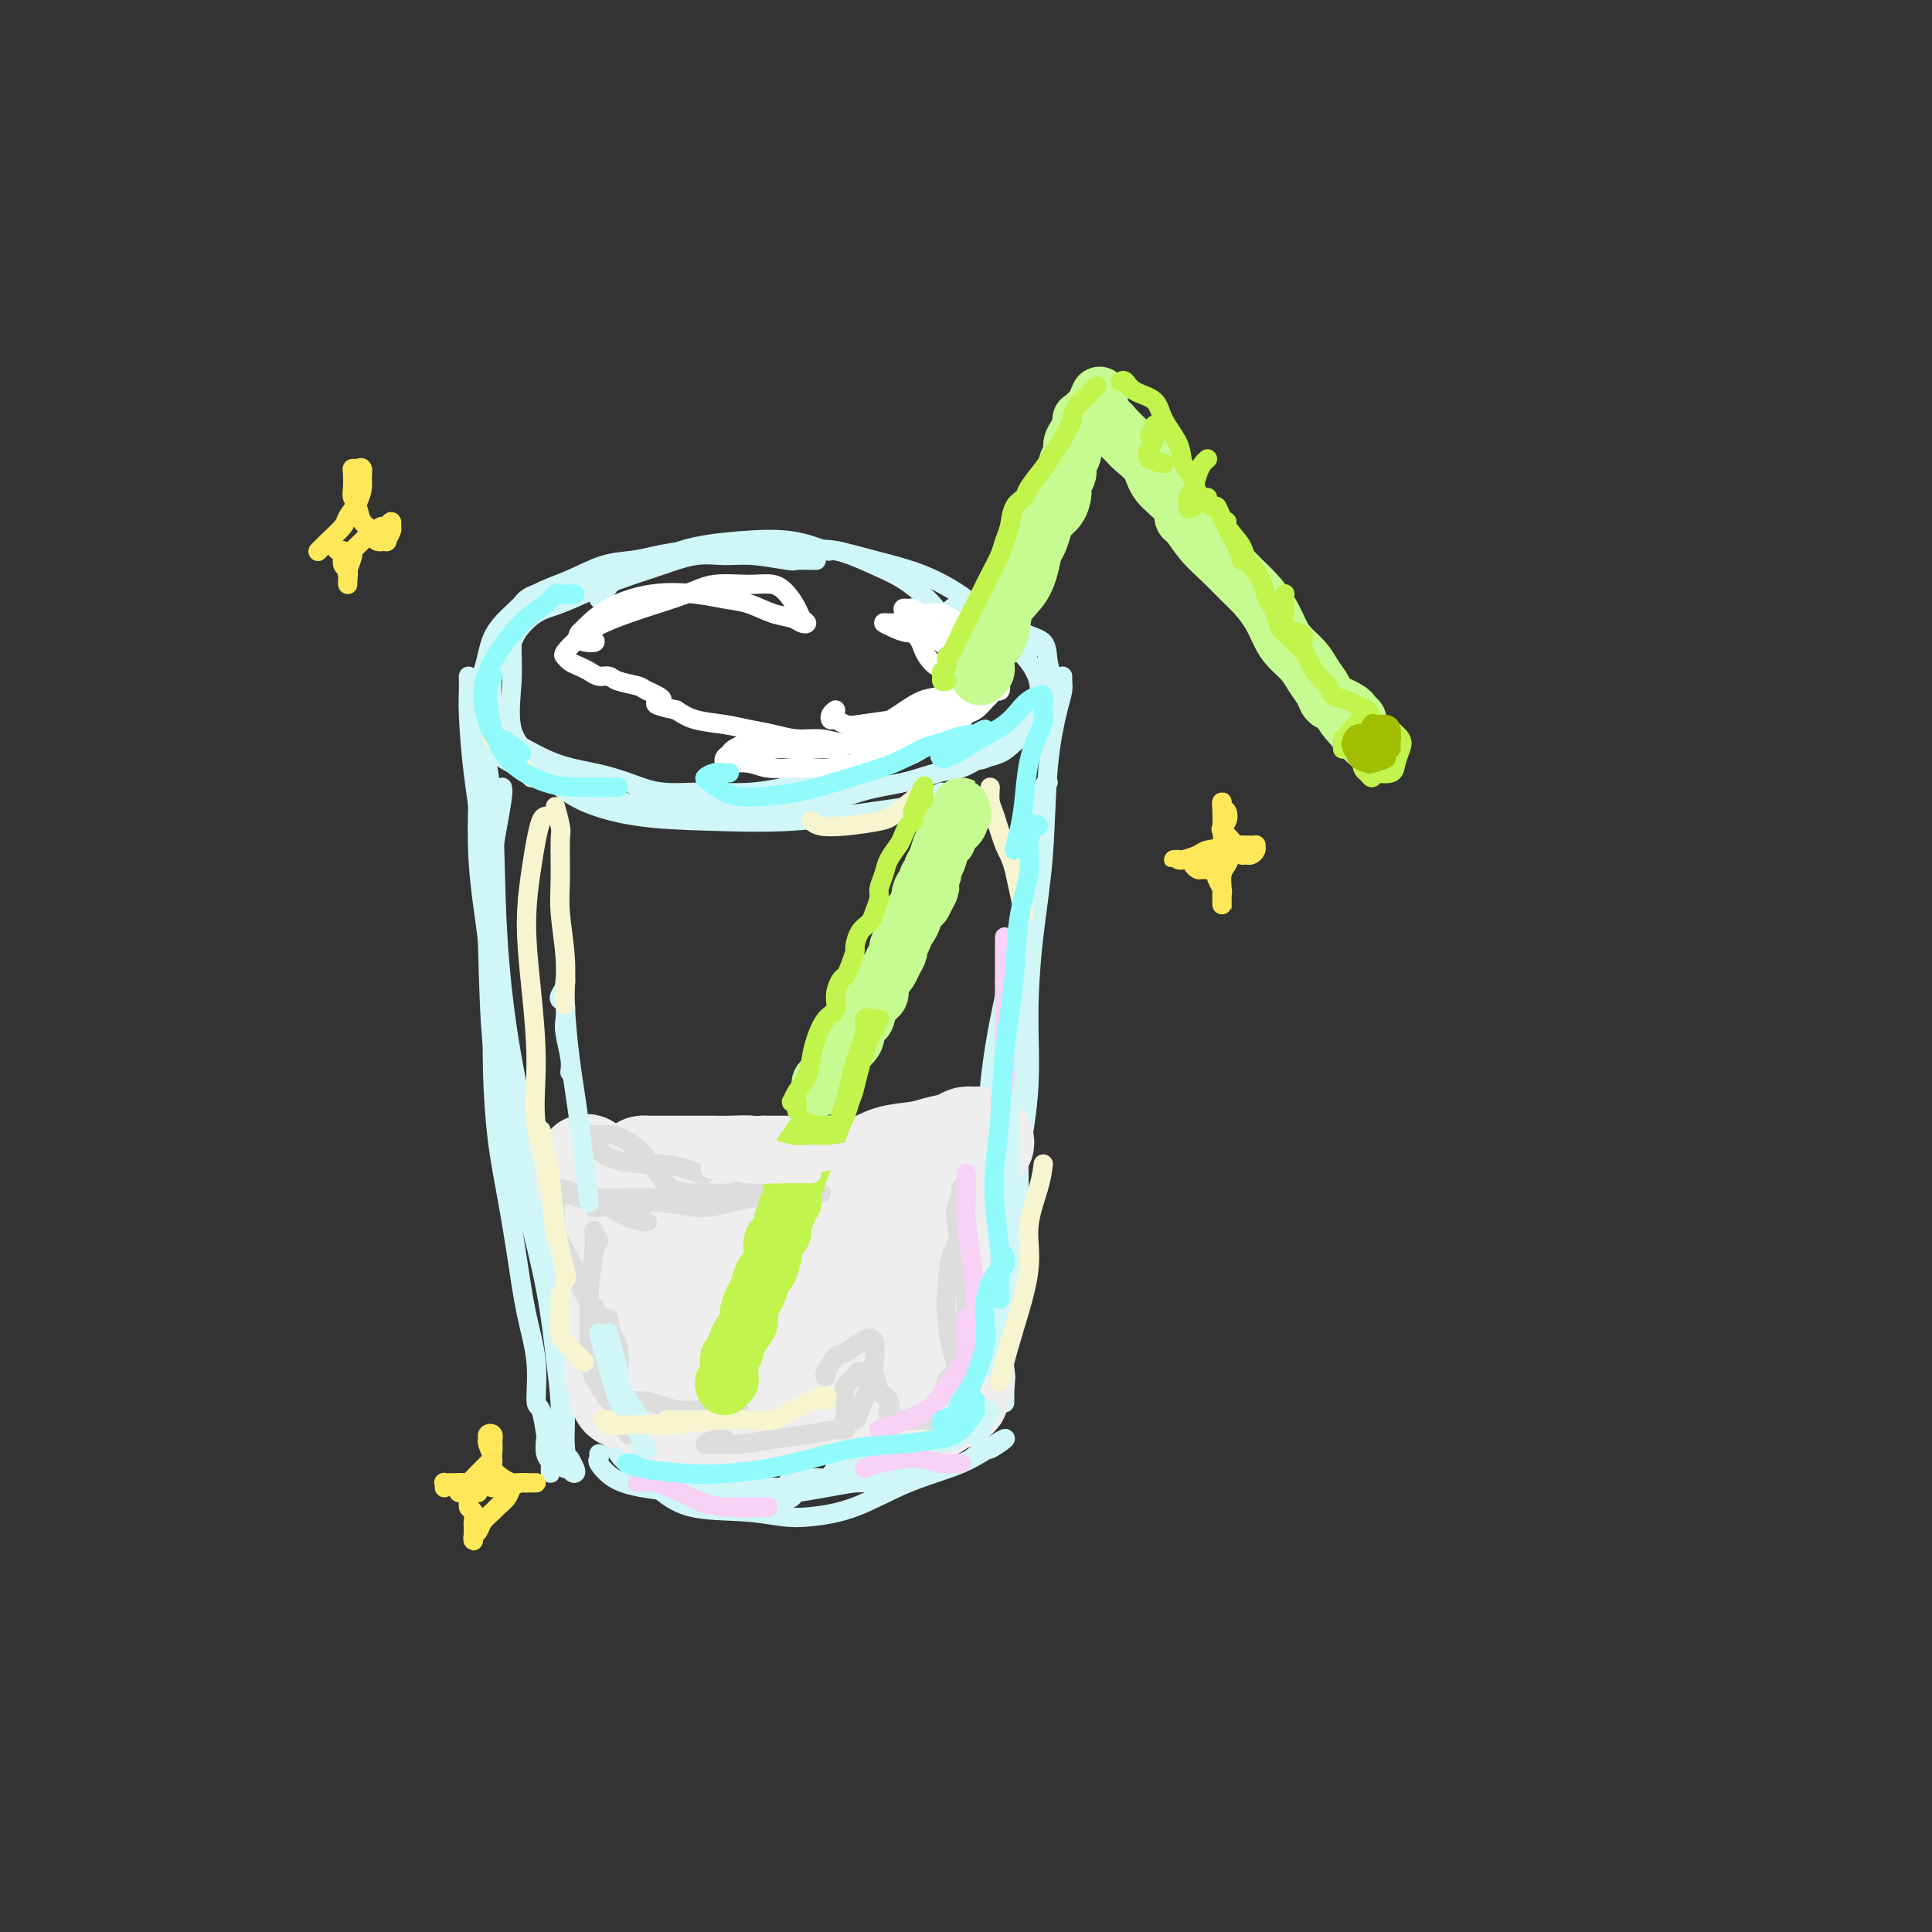 <svg viewBox='0 0 400 400' version='1.1' xmlns='http://www.w3.org/2000/svg' xmlns:xlink='http://www.w3.org/1999/xlink'><rect x="0" y="0" width="400" height="400" fill="#333333" stroke="none"/><g fill='none' stroke='rgb(208,246,247)' stroke-width='4' stroke-linecap='round' stroke-linejoin='round'><path d='M100,146c0.000,-1.498 0.001,-2.996 0,-4c-0.001,-1.004 -0.002,-1.516 0,-2c0.002,-0.484 0.008,-0.942 0,-1c-0.008,-0.058 -0.028,0.284 0,1c0.028,0.716 0.106,1.805 0,4c-0.106,2.195 -0.397,5.495 0,9c0.397,3.505 1.480,7.213 2,14c0.520,6.787 0.475,16.651 1,26c0.525,9.349 1.619,18.184 3,26c1.381,7.816 3.050,14.614 4,20c0.950,5.386 1.183,9.361 2,13c0.817,3.639 2.219,6.942 3,10c0.781,3.058 0.941,5.871 1,7c0.059,1.129 0.016,0.573 0,1c-0.016,0.427 -0.005,1.836 0,2c0.005,0.164 0.002,-0.918 0,-2'/><path d='M97,140c0.016,0.972 0.032,1.944 0,3c-0.032,1.056 -0.112,2.196 0,5c0.112,2.804 0.417,7.271 1,12c0.583,4.729 1.446,9.719 2,16c0.554,6.281 0.799,13.854 1,21c0.201,7.146 0.358,13.867 1,20c0.642,6.133 1.770,11.678 3,17c1.230,5.322 2.563,10.421 4,16c1.437,5.579 2.977,11.638 4,17c1.023,5.362 1.528,10.026 2,14c0.472,3.974 0.911,7.258 1,10c0.089,2.742 -0.172,4.941 0,7c0.172,2.059 0.777,3.977 1,5c0.223,1.023 0.064,1.149 0,1c-0.064,-0.149 -0.032,-0.575 0,-1'/><path d='M100,146c0.117,0.059 0.234,0.118 0,1c-0.234,0.882 -0.817,2.588 -1,5c-0.183,2.412 0.036,5.529 0,10c-0.036,4.471 -0.327,10.296 0,16c0.327,5.704 1.270,11.287 2,17c0.730,5.713 1.246,11.557 2,17c0.754,5.443 1.746,10.485 3,16c1.254,5.515 2.771,11.502 4,17c1.229,5.498 2.171,10.507 3,15c0.829,4.493 1.546,8.472 2,12c0.454,3.528 0.647,6.606 1,10c0.353,3.394 0.866,7.104 1,10c0.134,2.896 -0.112,4.977 0,7c0.112,2.023 0.583,3.987 1,5c0.417,1.013 0.782,1.076 1,1c0.218,-0.076 0.289,-0.290 0,-1c-0.289,-0.710 -0.940,-1.917 -1,-2c-0.060,-0.083 0.470,0.959 1,2'/><path d='M104,163c0.083,0.321 0.166,0.642 0,2c-0.166,1.358 -0.581,3.753 -1,6c-0.419,2.247 -0.842,4.347 -1,8c-0.158,3.653 -0.050,8.860 0,14c0.050,5.140 0.044,10.214 0,15c-0.044,4.786 -0.126,9.284 0,14c0.126,4.716 0.458,9.650 1,14c0.542,4.350 1.293,8.116 2,12c0.707,3.884 1.369,7.887 2,12c0.631,4.113 1.230,8.336 2,12c0.770,3.664 1.709,6.769 2,10c0.291,3.231 -0.067,6.589 0,8c0.067,1.411 0.558,0.877 1,2c0.442,1.123 0.837,3.903 1,5c0.163,1.097 0.096,0.509 0,1c-0.096,0.491 -0.222,2.059 0,3c0.222,0.941 0.790,1.253 1,2c0.210,0.747 0.060,1.928 0,2c-0.060,0.072 -0.030,-0.964 0,-2'/><path d='M124,301c0.058,0.386 0.116,0.773 0,1c-0.116,0.227 -0.405,0.296 0,1c0.405,0.704 1.505,2.044 3,3c1.495,0.956 3.387,1.527 6,2c2.613,0.473 5.948,0.849 9,1c3.052,0.151 5.820,0.076 8,0c2.180,-0.076 3.771,-0.152 5,0c1.229,0.152 2.095,0.534 3,1c0.905,0.466 1.850,1.017 3,1c1.150,-0.017 2.504,-0.603 3,-1c0.496,-0.397 0.134,-0.607 0,-1c-0.134,-0.393 -0.038,-0.969 0,-1c0.038,-0.031 0.019,0.485 0,1'/><path d='M135,305c-0.165,-0.351 -0.330,-0.702 -1,-1c-0.670,-0.298 -1.846,-0.545 -3,-1c-1.154,-0.455 -2.285,-1.120 -3,-2c-0.715,-0.880 -1.016,-1.977 -1,-2c0.016,-0.023 0.347,1.026 1,2c0.653,0.974 1.629,1.872 3,3c1.371,1.128 3.136,2.485 5,4c1.864,1.515 3.828,3.187 7,4c3.172,0.813 7.554,0.766 11,1c3.446,0.234 5.956,0.749 8,1c2.044,0.251 3.621,0.240 6,0c2.379,-0.240 5.558,-0.707 9,-2c3.442,-1.293 7.146,-3.410 11,-5c3.854,-1.590 7.859,-2.653 11,-4c3.141,-1.347 5.417,-2.979 7,-4c1.583,-1.021 2.474,-1.431 2,-1c-0.474,0.431 -2.313,1.703 -3,2c-0.687,0.297 -0.224,-0.382 -1,0c-0.776,0.382 -2.793,1.823 -3,2c-0.207,0.177 1.397,-0.912 3,-2'/><path d='M181,307c-1.161,-0.087 -2.322,-0.175 -4,0c-1.678,0.175 -3.873,0.612 -6,1c-2.127,0.388 -4.187,0.725 -6,1c-1.813,0.275 -3.379,0.487 -5,0c-1.621,-0.487 -3.299,-1.671 -5,-2c-1.701,-0.329 -3.427,0.199 -5,0c-1.573,-0.199 -2.994,-1.126 -4,-2c-1.006,-0.874 -1.599,-1.696 -2,-2c-0.401,-0.304 -0.612,-0.089 -1,0c-0.388,0.089 -0.953,0.051 -1,0c-0.047,-0.051 0.424,-0.114 1,0c0.576,0.114 1.259,0.404 2,1c0.741,0.596 1.542,1.496 3,2c1.458,0.504 3.575,0.610 6,1c2.425,0.390 5.158,1.063 9,1c3.842,-0.063 8.793,-0.862 12,-1c3.207,-0.138 4.671,0.386 9,-1c4.329,-1.386 11.523,-4.682 12,-5c0.477,-0.318 -5.761,2.341 -12,5'/><path d='M217,162c-0.313,0.038 -0.627,0.077 -1,1c-0.373,0.923 -0.807,2.731 -1,4c-0.193,1.269 -0.147,2.000 0,4c0.147,2.000 0.393,5.269 0,10c-0.393,4.731 -1.426,10.923 -2,17c-0.574,6.077 -0.690,12.040 -1,18c-0.310,5.960 -0.815,11.917 -1,17c-0.185,5.083 -0.050,9.293 0,13c0.050,3.707 0.013,6.910 0,10c-0.013,3.090 -0.004,6.065 0,7c0.004,0.935 0.001,-0.171 0,1c-0.001,1.171 -0.000,4.620 0,5c0.000,0.380 0.000,-2.310 0,-5'/><path d='M220,140c-0.015,0.251 -0.031,0.503 0,1c0.031,0.497 0.107,1.241 0,2c-0.107,0.759 -0.397,1.533 -1,4c-0.603,2.467 -1.519,6.628 -2,12c-0.481,5.372 -0.527,11.956 -1,18c-0.473,6.044 -1.374,11.550 -2,17c-0.626,5.450 -0.976,10.846 -1,16c-0.024,5.154 0.277,10.066 0,15c-0.277,4.934 -1.132,9.890 -2,15c-0.868,5.110 -1.749,10.373 -2,15c-0.251,4.627 0.129,8.618 0,12c-0.129,3.382 -0.767,6.156 -1,9c-0.233,2.844 -0.063,5.756 0,8c0.063,2.244 0.017,3.818 0,5c-0.017,1.182 -0.005,1.972 0,1c0.005,-0.972 0.001,-3.706 0,-4c-0.001,-0.294 -0.001,1.853 0,4'/><path d='M208,203c0.061,0.981 0.122,1.961 0,3c-0.122,1.039 -0.426,2.135 -1,5c-0.574,2.865 -1.417,7.497 -2,13c-0.583,5.503 -0.905,11.876 -1,18c-0.095,6.124 0.036,12.000 0,17c-0.036,5.000 -0.239,9.124 0,13c0.239,3.876 0.920,7.503 1,9c0.080,1.497 -0.440,0.865 0,0c0.440,-0.865 1.840,-1.961 2,-2c0.160,-0.039 -0.920,0.981 -2,2'/><path d='M101,147c-0.432,-0.095 -0.863,-0.189 -1,0c-0.137,0.189 0.022,0.663 0,1c-0.022,0.337 -0.223,0.537 0,1c0.223,0.463 0.872,1.187 2,2c1.128,0.813 2.734,1.714 5,3c2.266,1.286 5.190,2.957 8,4c2.810,1.043 5.506,1.458 8,2c2.494,0.542 4.786,1.211 7,2c2.214,0.789 4.351,1.698 7,2c2.649,0.302 5.812,-0.003 9,0c3.188,0.003 6.403,0.314 10,0c3.597,-0.314 7.576,-1.253 11,-2c3.424,-0.747 6.293,-1.303 9,-2c2.707,-0.697 5.251,-1.534 7,-2c1.749,-0.466 2.704,-0.562 4,-1c1.296,-0.438 2.932,-1.219 4,-2c1.068,-0.781 1.567,-1.562 2,-2c0.433,-0.438 0.799,-0.534 1,-1c0.201,-0.466 0.237,-1.303 1,-2c0.763,-0.697 2.251,-1.252 3,-2c0.749,-0.748 0.758,-1.687 1,-3c0.242,-1.313 0.718,-3.001 1,-4c0.282,-0.999 0.369,-1.309 0,-2c-0.369,-0.691 -1.196,-1.764 -2,-3c-0.804,-1.236 -1.587,-2.637 -2,-4c-0.413,-1.363 -0.457,-2.688 -1,-4c-0.543,-1.312 -1.584,-2.611 -3,-4c-1.416,-1.389 -3.208,-2.870 -5,-4c-1.792,-1.130 -3.583,-1.911 -6,-3c-2.417,-1.089 -5.458,-2.485 -8,-3c-2.542,-0.515 -4.583,-0.147 -7,0c-2.417,0.147 -5.208,0.074 -8,0'/><path d='M158,114c-3.518,0.012 -4.812,0.043 -7,0c-2.188,-0.043 -5.268,-0.160 -8,0c-2.732,0.160 -5.115,0.597 -7,1c-1.885,0.403 -3.273,0.771 -5,1c-1.727,0.229 -3.793,0.320 -6,1c-2.207,0.680 -4.554,1.951 -7,3c-2.446,1.049 -4.991,1.878 -7,3c-2.009,1.122 -3.481,2.539 -5,4c-1.519,1.461 -3.083,2.968 -4,5c-0.917,2.032 -1.185,4.591 -2,7c-0.815,2.409 -2.176,4.668 -2,7c0.176,2.332 1.890,4.735 4,7c2.110,2.265 4.617,4.391 6,5c1.383,0.609 1.642,-0.297 3,0c1.358,0.297 3.817,1.799 4,2c0.183,0.201 -1.908,-0.900 -4,-2'/><path d='M111,123c-0.651,0.219 -1.302,0.437 -2,1c-0.698,0.563 -1.441,1.470 -2,3c-0.559,1.530 -0.932,3.683 -1,6c-0.068,2.317 0.169,4.799 0,8c-0.169,3.201 -0.745,7.120 0,10c0.745,2.880 2.812,4.721 5,7c2.188,2.279 4.496,4.997 8,7c3.504,2.003 8.205,3.292 13,4c4.795,0.708 9.683,0.836 15,1c5.317,0.164 11.063,0.364 17,0c5.937,-0.364 12.066,-1.294 17,-2c4.934,-0.706 8.675,-1.190 11,-2c2.325,-0.810 3.236,-1.946 3,-2c-0.236,-0.054 -1.618,0.973 -3,2'/><path d='M165,164c0.238,-0.020 0.476,-0.040 1,0c0.524,0.040 1.334,0.138 4,0c2.666,-0.138 7.189,-0.514 11,-1c3.811,-0.486 6.910,-1.082 10,-2c3.090,-0.918 6.170,-2.158 9,-3c2.830,-0.842 5.408,-1.288 7,-2c1.592,-0.712 2.198,-1.692 4,-3c1.802,-1.308 4.801,-2.945 5,-3c0.199,-0.055 -2.400,1.473 -5,3'/><path d='M213,135c-0.532,-0.505 -1.065,-1.009 -2,-2c-0.935,-0.991 -2.273,-2.467 -3,-3c-0.727,-0.533 -0.844,-0.123 -2,-1c-1.156,-0.877 -3.352,-3.042 -6,-5c-2.648,-1.958 -5.747,-3.709 -9,-5c-3.253,-1.291 -6.661,-2.123 -10,-3c-3.339,-0.877 -6.609,-1.801 -8,-2c-1.391,-0.199 -0.903,0.325 -2,0c-1.097,-0.325 -3.780,-1.500 -7,-2c-3.220,-0.500 -6.978,-0.327 -11,0c-4.022,0.327 -8.310,0.806 -12,2c-3.690,1.194 -6.783,3.104 -9,4c-2.217,0.896 -3.558,0.780 -5,2c-1.442,1.220 -2.983,3.777 -3,4c-0.017,0.223 1.492,-1.889 3,-4'/><path d='M169,116c-1.637,-0.031 -3.275,-0.063 -4,0c-0.725,0.063 -0.538,0.219 -2,0c-1.462,-0.219 -4.572,-0.814 -7,-1c-2.428,-0.186 -4.174,0.036 -6,0c-1.826,-0.036 -3.734,-0.329 -6,0c-2.266,0.329 -4.892,1.280 -7,2c-2.108,0.720 -3.699,1.210 -6,2c-2.301,0.790 -5.311,1.880 -8,3c-2.689,1.120 -5.058,2.269 -7,3c-1.942,0.731 -3.458,1.043 -5,2c-1.542,0.957 -3.109,2.559 -4,4c-0.891,1.441 -1.104,2.721 -2,4c-0.896,1.279 -2.474,2.557 -3,5c-0.526,2.443 0.000,6.052 0,9c-0.000,2.948 -0.528,5.235 1,7c1.528,1.765 5.111,3.009 7,4c1.889,0.991 2.086,1.728 5,2c2.914,0.272 8.547,0.078 9,0c0.453,-0.078 -4.273,-0.039 -9,0'/><path d='M105,150c-0.340,0.725 -0.680,1.451 -1,2c-0.320,0.549 -0.619,0.922 0,2c0.619,1.078 2.158,2.859 4,4c1.842,1.141 3.987,1.640 5,2c1.013,0.360 0.893,0.580 2,1c1.107,0.420 3.441,1.040 6,2c2.559,0.960 5.342,2.260 8,3c2.658,0.740 5.190,0.921 8,1c2.810,0.079 5.898,0.058 9,0c3.102,-0.058 6.219,-0.152 10,0c3.781,0.152 8.226,0.550 12,0c3.774,-0.550 6.875,-2.048 10,-3c3.125,-0.952 6.273,-1.357 9,-2c2.727,-0.643 5.033,-1.524 7,-2c1.967,-0.476 3.593,-0.548 5,-1c1.407,-0.452 2.593,-1.284 4,-2c1.407,-0.716 3.034,-1.316 4,-2c0.966,-0.684 1.269,-1.451 2,-2c0.731,-0.549 1.889,-0.878 2,-1c0.111,-0.122 -0.825,-0.035 -1,0c-0.175,0.035 0.413,0.017 1,0'/><path d='M204,154c-0.267,0.210 -0.534,0.420 -1,1c-0.466,0.580 -1.131,1.531 -1,2c0.131,0.469 1.058,0.457 2,0c0.942,-0.457 1.900,-1.360 3,-2c1.100,-0.640 2.344,-1.016 4,-2c1.656,-0.984 3.725,-2.575 5,-4c1.275,-1.425 1.755,-2.684 2,-4c0.245,-1.316 0.255,-2.689 0,-4c-0.255,-1.311 -0.773,-2.561 -1,-4c-0.227,-1.439 -0.161,-3.069 -1,-4c-0.839,-0.931 -2.584,-1.165 -4,-2c-1.416,-0.835 -2.504,-2.273 -4,-3c-1.496,-0.727 -3.402,-0.743 -5,-1c-1.598,-0.257 -2.890,-0.753 -4,-1c-1.110,-0.247 -2.040,-0.243 -2,0c0.040,0.243 1.050,0.725 2,1c0.950,0.275 1.842,0.344 3,1c1.158,0.656 2.584,1.897 4,3c1.416,1.103 2.823,2.066 4,3c1.177,0.934 2.125,1.840 3,3c0.875,1.160 1.676,2.576 2,4c0.324,1.424 0.170,2.857 0,4c-0.170,1.143 -0.356,1.995 -1,3c-0.644,1.005 -1.747,2.161 -3,3c-1.253,0.839 -2.655,1.359 -4,2c-1.345,0.641 -2.631,1.403 -5,2c-2.369,0.597 -5.820,1.028 -6,1c-0.180,-0.028 2.910,-0.514 6,-1'/></g>
<g fill='none' stroke='rgb(255,255,255)' stroke-width='4' stroke-linecap='round' stroke-linejoin='round'><path d='M173,147c-0.405,0.302 -0.811,0.604 -1,1c-0.189,0.396 -0.163,0.888 0,1c0.163,0.112 0.461,-0.154 1,0c0.539,0.154 1.319,0.729 2,1c0.681,0.271 1.265,0.239 3,0c1.735,-0.239 4.623,-0.683 7,-1c2.377,-0.317 4.242,-0.506 6,-1c1.758,-0.494 3.408,-1.293 5,-2c1.592,-0.707 3.126,-1.321 4,-2c0.874,-0.679 1.088,-1.424 1,-2c-0.088,-0.576 -0.480,-0.983 -1,-1c-0.520,-0.017 -1.170,0.355 -2,1c-0.830,0.645 -1.839,1.563 -3,2c-1.161,0.437 -2.473,0.394 -4,1c-1.527,0.606 -3.268,1.862 -5,3c-1.732,1.138 -3.454,2.157 -5,3c-1.546,0.843 -2.916,1.511 -4,2c-1.084,0.489 -1.882,0.800 -2,1c-0.118,0.200 0.446,0.290 1,0c0.554,-0.290 1.099,-0.959 2,-1c0.901,-0.041 2.157,0.546 4,0c1.843,-0.546 4.273,-2.226 6,-3c1.727,-0.774 2.750,-0.641 4,-1c1.250,-0.359 2.727,-1.209 4,-2c1.273,-0.791 2.343,-1.521 3,-2c0.657,-0.479 0.902,-0.706 1,-1c0.098,-0.294 0.048,-0.656 0,-1c-0.048,-0.344 -0.095,-0.669 0,-1c0.095,-0.331 0.333,-0.666 0,-1c-0.333,-0.334 -1.238,-0.667 -2,-1c-0.762,-0.333 -1.381,-0.667 -2,-1'/><path d='M196,139c-0.809,-1.059 -1.333,-0.707 -2,-1c-0.667,-0.293 -1.477,-1.231 -2,-2c-0.523,-0.769 -0.759,-1.369 -1,-2c-0.241,-0.631 -0.486,-1.294 -1,-2c-0.514,-0.706 -1.295,-1.454 -2,-2c-0.705,-0.546 -1.333,-0.889 -2,-1c-0.667,-0.111 -1.373,0.009 -2,0c-0.627,-0.009 -1.175,-0.146 -1,0c0.175,0.146 1.073,0.575 2,1c0.927,0.425 1.882,0.848 3,1c1.118,0.152 2.399,0.035 4,0c1.601,-0.035 3.521,0.011 5,0c1.479,-0.011 2.516,-0.079 3,0c0.484,0.079 0.414,0.304 0,0c-0.414,-0.304 -1.171,-1.139 -2,-2c-0.829,-0.861 -1.729,-1.748 -3,-2c-1.271,-0.252 -2.914,0.132 -4,0c-1.086,-0.132 -1.616,-0.780 -2,-1c-0.384,-0.220 -0.623,-0.011 -1,0c-0.377,0.011 -0.892,-0.174 -1,0c-0.108,0.174 0.192,0.708 1,1c0.808,0.292 2.125,0.343 3,1c0.875,0.657 1.307,1.919 2,3c0.693,1.081 1.649,1.980 3,3c1.351,1.020 3.099,2.160 4,3c0.901,0.840 0.954,1.380 1,2c0.046,0.620 0.084,1.321 0,2c-0.084,0.679 -0.291,1.337 -1,2c-0.709,0.663 -1.922,1.332 -3,2c-1.078,0.668 -2.022,1.334 -3,2c-0.978,0.666 -1.989,1.333 -3,2'/><path d='M191,149c-2.552,1.356 -3.934,0.745 -5,1c-1.066,0.255 -1.818,1.375 -3,2c-1.182,0.625 -2.794,0.756 -4,1c-1.206,0.244 -2.006,0.601 -3,1c-0.994,0.399 -2.182,0.839 -3,1c-0.818,0.161 -1.266,0.044 -2,0c-0.734,-0.044 -1.752,-0.015 -3,0c-1.248,0.015 -2.725,0.017 -4,0c-1.275,-0.017 -2.348,-0.054 -3,0c-0.652,0.054 -0.881,0.200 -2,0c-1.119,-0.200 -3.127,-0.744 -4,-1c-0.873,-0.256 -0.612,-0.222 -1,0c-0.388,0.222 -1.425,0.634 -2,1c-0.575,0.366 -0.690,0.687 -1,1c-0.310,0.313 -0.817,0.619 -1,1c-0.183,0.381 -0.042,0.838 0,1c0.042,0.162 -0.015,0.029 0,0c0.015,-0.029 0.102,0.044 1,0c0.898,-0.044 2.606,-0.207 4,0c1.394,0.207 2.472,0.784 4,1c1.528,0.216 3.504,0.070 5,0c1.496,-0.070 2.511,-0.064 4,0c1.489,0.064 3.451,0.186 5,0c1.549,-0.186 2.684,-0.680 4,-1c1.316,-0.320 2.813,-0.467 4,-1c1.187,-0.533 2.064,-1.452 3,-2c0.936,-0.548 1.931,-0.724 3,-1c1.069,-0.276 2.211,-0.651 3,-1c0.789,-0.349 1.225,-0.671 2,-1c0.775,-0.329 1.887,-0.664 3,-1'/><path d='M195,151c3.745,-1.705 2.107,-1.967 2,-2c-0.107,-0.033 1.315,0.164 2,0c0.685,-0.164 0.631,-0.688 1,-1c0.369,-0.312 1.159,-0.413 2,-1c0.841,-0.587 1.731,-1.659 2,-2c0.269,-0.341 -0.085,0.048 0,0c0.085,-0.048 0.608,-0.534 1,-1c0.392,-0.466 0.652,-0.911 1,-1c0.348,-0.089 0.784,0.179 1,0c0.216,-0.179 0.213,-0.806 0,-1c-0.213,-0.194 -0.636,0.045 -1,0c-0.364,-0.045 -0.669,-0.375 -1,0c-0.331,0.375 -0.687,1.456 -1,2c-0.313,0.544 -0.582,0.551 -1,1c-0.418,0.449 -0.984,1.339 -2,2c-1.016,0.661 -2.483,1.092 -4,2c-1.517,0.908 -3.083,2.292 -5,3c-1.917,0.708 -4.185,0.741 -6,1c-1.815,0.259 -3.177,0.746 -5,1c-1.823,0.254 -4.108,0.275 -6,0c-1.892,-0.275 -3.393,-0.847 -5,-1c-1.607,-0.153 -3.322,0.115 -5,0c-1.678,-0.115 -3.320,-0.611 -5,-1c-1.680,-0.389 -3.399,-0.671 -5,-1c-1.601,-0.329 -3.085,-0.704 -5,-1c-1.915,-0.296 -4.261,-0.513 -6,-1c-1.739,-0.487 -2.869,-1.243 -4,-2'/><path d='M140,147c-6.857,-1.428 -3.500,-1.497 -3,-2c0.500,-0.503 -1.858,-1.440 -3,-2c-1.142,-0.560 -1.068,-0.741 -2,-1c-0.932,-0.259 -2.868,-0.594 -4,-1c-1.132,-0.406 -1.459,-0.882 -2,-1c-0.541,-0.118 -1.297,0.123 -2,0c-0.703,-0.123 -1.353,-0.609 -2,-1c-0.647,-0.391 -1.290,-0.688 -2,-1c-0.710,-0.312 -1.488,-0.639 -2,-1c-0.512,-0.361 -0.760,-0.757 -1,-1c-0.240,-0.243 -0.473,-0.333 0,-1c0.473,-0.667 1.653,-1.909 3,-3c1.347,-1.091 2.863,-2.029 5,-3c2.137,-0.971 4.897,-1.974 8,-3c3.103,-1.026 6.550,-2.074 9,-3c2.450,-0.926 3.903,-1.731 6,-2c2.097,-0.269 4.838,-0.003 7,0c2.162,0.003 3.747,-0.259 5,0c1.253,0.259 2.176,1.037 3,2c0.824,0.963 1.551,2.111 2,3c0.449,0.889 0.621,1.518 1,2c0.379,0.482 0.966,0.816 1,1c0.034,0.184 -0.485,0.218 -1,0c-0.515,-0.218 -1.025,-0.689 -2,-1c-0.975,-0.311 -2.413,-0.464 -4,-1c-1.587,-0.536 -3.322,-1.457 -5,-2c-1.678,-0.543 -3.298,-0.709 -5,-1c-1.702,-0.291 -3.487,-0.707 -6,-1c-2.513,-0.293 -5.753,-0.464 -9,0c-3.247,0.464 -6.499,1.561 -9,3c-2.501,1.439 -4.250,3.219 -6,5'/><path d='M120,131c-1.533,1.778 2.133,2.222 3,2c0.867,-0.222 -1.067,-1.111 -3,-2'/></g>
<g fill='none' stroke='rgb(238,238,238)' stroke-width='20' stroke-linecap='round' stroke-linejoin='round'><path d='M131,274c0.459,-0.103 0.918,-0.207 1,0c0.082,0.207 -0.212,0.724 0,1c0.212,0.276 0.929,0.309 1,1c0.071,0.691 -0.503,2.038 0,3c0.503,0.962 2.082,1.537 3,2c0.918,0.463 1.176,0.814 2,1c0.824,0.186 2.215,0.208 3,0c0.785,-0.208 0.964,-0.646 1,-1c0.036,-0.354 -0.069,-0.623 0,-1c0.069,-0.377 0.313,-0.860 0,-1c-0.313,-0.140 -1.184,0.063 -2,0c-0.816,-0.063 -1.578,-0.394 -2,0c-0.422,0.394 -0.504,1.511 -1,2c-0.496,0.489 -1.405,0.351 -2,1c-0.595,0.649 -0.877,2.087 -1,3c-0.123,0.913 -0.089,1.302 0,2c0.089,0.698 0.231,1.704 0,2c-0.231,0.296 -0.835,-0.117 -1,0c-0.165,0.117 0.111,0.764 0,1c-0.111,0.236 -0.608,0.061 -1,0c-0.392,-0.061 -0.678,-0.008 -1,0c-0.322,0.008 -0.678,-0.027 -1,0c-0.322,0.027 -0.608,0.118 -1,0c-0.392,-0.118 -0.890,-0.443 -1,-1c-0.110,-0.557 0.166,-1.345 0,-2c-0.166,-0.655 -0.776,-1.176 -1,-2c-0.224,-0.824 -0.064,-1.950 0,-3c0.064,-1.050 0.032,-2.025 0,-3'/><path d='M127,279c-0.618,-2.464 -0.165,-3.125 0,-4c0.165,-0.875 0.040,-1.964 0,-3c-0.040,-1.036 0.003,-2.017 0,-3c-0.003,-0.983 -0.052,-1.966 0,-3c0.052,-1.034 0.206,-2.118 0,-3c-0.206,-0.882 -0.773,-1.562 -1,-2c-0.227,-0.438 -0.113,-0.635 0,-1c0.113,-0.365 0.227,-0.899 0,-1c-0.227,-0.101 -0.794,0.232 -1,0c-0.206,-0.232 -0.053,-1.028 0,-1c0.053,0.028 0.004,0.881 0,1c-0.004,0.119 0.036,-0.496 0,0c-0.036,0.496 -0.150,2.102 0,3c0.150,0.898 0.562,1.088 1,2c0.438,0.912 0.901,2.548 1,4c0.099,1.452 -0.166,2.721 0,4c0.166,1.279 0.763,2.567 1,4c0.237,1.433 0.115,3.010 0,4c-0.115,0.990 -0.223,1.393 0,2c0.223,0.607 0.777,1.419 1,2c0.223,0.581 0.115,0.930 0,1c-0.115,0.070 -0.238,-0.139 0,0c0.238,0.139 0.837,0.625 1,1c0.163,0.375 -0.110,0.639 0,1c0.110,0.361 0.603,0.817 1,1c0.397,0.183 0.699,0.091 1,0'/><path d='M132,288c1.151,4.497 1.029,1.740 1,1c-0.029,-0.740 0.034,0.537 0,1c-0.034,0.463 -0.163,0.110 0,0c0.163,-0.110 0.620,0.022 1,0c0.380,-0.022 0.682,-0.198 1,0c0.318,0.198 0.652,0.771 1,1c0.348,0.229 0.709,0.114 1,0c0.291,-0.114 0.510,-0.227 1,0c0.490,0.227 1.250,0.793 2,1c0.750,0.207 1.492,0.054 2,0c0.508,-0.054 0.784,-0.011 1,0c0.216,0.011 0.371,-0.011 1,0c0.629,0.011 1.732,0.056 2,0c0.268,-0.056 -0.297,-0.211 0,0c0.297,0.211 1.458,0.789 2,1c0.542,0.211 0.464,0.057 1,0c0.536,-0.057 1.685,-0.015 2,0c0.315,0.015 -0.206,0.004 0,0c0.206,-0.004 1.138,-0.001 2,0c0.862,0.001 1.653,0.000 2,0c0.347,-0.000 0.249,-0.000 1,0c0.751,0.000 2.352,0.000 3,0c0.648,-0.000 0.345,-0.000 1,0c0.655,0.000 2.268,0.000 3,0c0.732,-0.000 0.581,-0.000 1,0c0.419,0.000 1.407,0.000 2,0c0.593,-0.000 0.792,-0.000 1,0c0.208,0.000 0.427,0.000 1,0c0.573,-0.000 1.500,-0.000 2,0c0.500,0.000 0.571,0.000 1,0c0.429,-0.000 1.214,-0.000 2,0'/><path d='M173,293c4.996,0.150 0.987,0.026 0,0c-0.987,-0.026 1.049,0.046 2,0c0.951,-0.046 0.818,-0.208 1,0c0.182,0.208 0.678,0.788 1,1c0.322,0.212 0.471,0.057 1,0c0.529,-0.057 1.437,-0.014 2,0c0.563,0.014 0.781,0.000 1,0c0.219,-0.000 0.439,0.014 1,0c0.561,-0.014 1.462,-0.055 2,0c0.538,0.055 0.712,0.207 1,0c0.288,-0.207 0.688,-0.773 1,-1c0.312,-0.227 0.535,-0.114 1,0c0.465,0.114 1.171,0.228 2,0c0.829,-0.228 1.781,-0.797 2,-1c0.219,-0.203 -0.296,-0.039 0,0c0.296,0.039 1.403,-0.046 2,0c0.597,0.046 0.685,0.222 1,0c0.315,-0.222 0.858,-0.843 1,-1c0.142,-0.157 -0.116,0.151 0,0c0.116,-0.151 0.604,-0.760 1,-1c0.396,-0.240 0.698,-0.109 1,0c0.302,0.109 0.604,0.198 1,0c0.396,-0.198 0.887,-0.681 1,-1c0.113,-0.319 -0.151,-0.474 0,-1c0.151,-0.526 0.717,-1.424 1,-2c0.283,-0.576 0.283,-0.829 0,-1c-0.283,-0.171 -0.849,-0.261 -1,-1c-0.151,-0.739 0.114,-2.126 0,-3c-0.114,-0.874 -0.608,-1.235 -1,-2c-0.392,-0.765 -0.684,-1.933 -1,-3c-0.316,-1.067 -0.658,-2.034 -1,-3'/><path d='M196,273c-0.707,-2.945 -0.974,-2.308 -1,-3c-0.026,-0.692 0.190,-2.713 0,-4c-0.190,-1.287 -0.787,-1.840 -1,-3c-0.213,-1.160 -0.042,-2.925 0,-4c0.042,-1.075 -0.045,-1.459 0,-2c0.045,-0.541 0.220,-1.240 0,-2c-0.220,-0.760 -0.836,-1.580 -1,-2c-0.164,-0.420 0.124,-0.438 0,-1c-0.124,-0.562 -0.659,-1.667 -1,-2c-0.341,-0.333 -0.488,0.107 -1,0c-0.512,-0.107 -1.389,-0.760 -3,-1c-1.611,-0.240 -3.956,-0.065 -6,0c-2.044,0.065 -3.786,0.021 -6,0c-2.214,-0.021 -4.899,-0.020 -7,0c-2.101,0.020 -3.620,0.058 -5,0c-1.380,-0.058 -2.623,-0.212 -4,0c-1.377,0.212 -2.888,0.790 -4,1c-1.112,0.210 -1.826,0.053 -3,0c-1.174,-0.053 -2.807,-0.003 -4,0c-1.193,0.003 -1.947,-0.041 -3,0c-1.053,0.041 -2.406,0.168 -4,0c-1.594,-0.168 -3.431,-0.631 -5,-1c-1.569,-0.369 -2.872,-0.642 -4,-1c-1.128,-0.358 -2.081,-0.799 -3,-1c-0.919,-0.201 -1.804,-0.163 -2,0c-0.196,0.163 0.295,0.450 0,1c-0.295,0.550 -1.378,1.364 -2,2c-0.622,0.636 -0.783,1.094 -1,2c-0.217,0.906 -0.491,2.259 0,3c0.491,0.741 1.745,0.871 3,1'/><path d='M128,256c1.623,0.554 4.182,1.438 7,2c2.818,0.562 5.897,0.803 10,1c4.103,0.197 9.230,0.351 14,0c4.770,-0.351 9.181,-1.206 13,-2c3.819,-0.794 7.044,-1.528 9,-2c1.956,-0.472 2.643,-0.682 3,-1c0.357,-0.318 0.384,-0.743 0,-1c-0.384,-0.257 -1.177,-0.345 -3,0c-1.823,0.345 -4.674,1.124 -8,2c-3.326,0.876 -7.125,1.848 -11,3c-3.875,1.152 -7.826,2.484 -12,4c-4.174,1.516 -8.572,3.215 -11,5c-2.428,1.785 -2.885,3.655 -3,5c-0.115,1.345 0.113,2.165 1,3c0.887,0.835 2.432,1.684 5,2c2.568,0.316 6.158,0.100 10,0c3.842,-0.100 7.936,-0.082 12,-1c4.064,-0.918 8.100,-2.771 11,-4c2.900,-1.229 4.666,-1.833 6,-3c1.334,-1.167 2.238,-2.897 3,-4c0.762,-1.103 1.384,-1.580 1,-2c-0.384,-0.420 -1.774,-0.784 -3,-1c-1.226,-0.216 -2.288,-0.286 -4,0c-1.712,0.286 -4.073,0.926 -6,2c-1.927,1.074 -3.420,2.580 -5,4c-1.580,1.420 -3.249,2.754 -4,5c-0.751,2.246 -0.585,5.403 0,7c0.585,1.597 1.590,1.634 3,2c1.410,0.366 3.226,1.060 5,1c1.774,-0.060 3.507,-0.874 5,-2c1.493,-1.126 2.747,-2.563 4,-4'/><path d='M180,277c1.992,-1.860 2.471,-3.511 3,-5c0.529,-1.489 1.107,-2.816 1,-4c-0.107,-1.184 -0.901,-2.227 -2,-3c-1.099,-0.773 -2.503,-1.278 -5,-2c-2.497,-0.722 -6.085,-1.660 -9,-2c-2.915,-0.340 -5.155,-0.080 -8,0c-2.845,0.080 -6.295,-0.020 -9,0c-2.705,0.020 -4.663,0.161 -6,0c-1.337,-0.161 -2.051,-0.625 -3,-1c-0.949,-0.375 -2.133,-0.663 -3,-1c-0.867,-0.337 -1.416,-0.723 -2,-1c-0.584,-0.277 -1.203,-0.445 -2,-1c-0.797,-0.555 -1.772,-1.497 -2,-2c-0.228,-0.503 0.291,-0.567 0,-1c-0.291,-0.433 -1.391,-1.234 -2,-2c-0.609,-0.766 -0.726,-1.497 -1,-2c-0.274,-0.503 -0.704,-0.779 -1,-1c-0.296,-0.221 -0.457,-0.388 -1,-1c-0.543,-0.612 -1.469,-1.670 -2,-2c-0.531,-0.330 -0.668,0.066 -1,0c-0.332,-0.066 -0.858,-0.595 -1,-1c-0.142,-0.405 0.102,-0.686 0,-1c-0.102,-0.314 -0.550,-0.663 -1,-1c-0.450,-0.337 -0.903,-0.664 -1,-1c-0.097,-0.336 0.162,-0.681 0,-1c-0.162,-0.319 -0.744,-0.611 -1,0c-0.256,0.611 -0.184,2.126 0,3c0.184,0.874 0.481,1.107 1,2c0.519,0.893 1.259,2.447 2,4'/><path d='M124,250c0.429,1.940 0.500,2.789 1,4c0.500,1.211 1.429,2.784 2,4c0.571,1.216 0.784,2.074 1,3c0.216,0.926 0.436,1.920 1,3c0.564,1.080 1.472,2.247 2,3c0.528,0.753 0.677,1.093 1,2c0.323,0.907 0.819,2.382 1,3c0.181,0.618 0.047,0.378 0,1c-0.047,0.622 -0.009,2.107 0,3c0.009,0.893 -0.013,1.194 0,2c0.013,0.806 0.059,2.117 0,3c-0.059,0.883 -0.223,1.337 0,2c0.223,0.663 0.833,1.536 1,2c0.167,0.464 -0.108,0.520 0,1c0.108,0.480 0.599,1.382 1,2c0.401,0.618 0.712,0.950 1,1c0.288,0.050 0.551,-0.183 1,0c0.449,0.183 1.082,0.781 2,1c0.918,0.219 2.119,0.059 3,0c0.881,-0.059 1.440,-0.017 2,0c0.560,0.017 1.119,0.007 2,0c0.881,-0.007 2.083,-0.013 3,0c0.917,0.013 1.549,0.045 2,0c0.451,-0.045 0.721,-0.165 1,0c0.279,0.165 0.568,0.617 1,1c0.432,0.383 1.008,0.699 1,1c-0.008,0.301 -0.599,0.589 -1,1c-0.401,0.411 -0.613,0.945 -1,1c-0.387,0.055 -0.950,-0.370 -2,0c-1.050,0.370 -2.586,1.534 -4,2c-1.414,0.466 -2.707,0.233 -4,0'/><path d='M142,296c-2.485,0.606 -2.697,0.123 -3,0c-0.303,-0.123 -0.698,0.116 -1,0c-0.302,-0.116 -0.513,-0.585 0,-1c0.513,-0.415 1.750,-0.775 3,-1c1.250,-0.225 2.514,-0.313 4,-1c1.486,-0.687 3.193,-1.972 5,-3c1.807,-1.028 3.714,-1.799 5,-3c1.286,-1.201 1.952,-2.834 2,-4c0.048,-1.166 -0.521,-1.866 -1,-3c-0.479,-1.134 -0.869,-2.702 -2,-4c-1.131,-1.298 -3.002,-2.327 -5,-4c-1.998,-1.673 -4.121,-3.990 -6,-6c-1.879,-2.010 -3.514,-3.714 -5,-5c-1.486,-1.286 -2.823,-2.156 -4,-3c-1.177,-0.844 -2.193,-1.662 -3,-3c-0.807,-1.338 -1.404,-3.195 -2,-4c-0.596,-0.805 -1.191,-0.556 -1,-1c0.191,-0.444 1.169,-1.580 2,-2c0.831,-0.420 1.516,-0.124 2,0c0.484,0.124 0.766,0.074 1,0c0.234,-0.074 0.421,-0.174 1,0c0.579,0.174 1.550,0.620 2,1c0.450,0.380 0.377,0.694 1,1c0.623,0.306 1.940,0.604 3,1c1.060,0.396 1.861,0.891 3,1c1.139,0.109 2.615,-0.166 4,0c1.385,0.166 2.678,0.774 4,1c1.322,0.226 2.674,0.071 4,0c1.326,-0.071 2.626,-0.058 4,0c1.374,0.058 2.821,0.159 4,0c1.179,-0.159 2.089,-0.580 3,-1'/><path d='M166,252c3.095,-0.317 3.333,-0.611 4,-1c0.667,-0.389 1.762,-0.873 3,-1c1.238,-0.127 2.617,0.101 4,0c1.383,-0.101 2.769,-0.533 4,-1c1.231,-0.467 2.306,-0.969 3,-1c0.694,-0.031 1.005,0.411 2,0c0.995,-0.411 2.672,-1.673 4,-2c1.328,-0.327 2.307,0.283 3,0c0.693,-0.283 1.102,-1.459 2,-2c0.898,-0.541 2.286,-0.446 3,-1c0.714,-0.554 0.755,-1.755 1,-2c0.245,-0.245 0.693,0.468 1,0c0.307,-0.468 0.471,-2.115 1,-3c0.529,-0.885 1.422,-1.007 2,-1c0.578,0.007 0.842,0.145 1,0c0.158,-0.145 0.210,-0.572 0,-1c-0.210,-0.428 -0.681,-0.858 -1,-1c-0.319,-0.142 -0.484,0.004 -1,0c-0.516,-0.004 -1.383,-0.157 -2,0c-0.617,0.157 -0.985,0.624 -2,1c-1.015,0.376 -2.679,0.661 -4,1c-1.321,0.339 -2.299,0.732 -4,1c-1.701,0.268 -4.124,0.412 -6,1c-1.876,0.588 -3.206,1.622 -5,2c-1.794,0.378 -4.053,0.101 -6,0c-1.947,-0.101 -3.584,-0.027 -5,0c-1.416,0.027 -2.612,0.007 -4,0c-1.388,-0.007 -2.968,-0.002 -4,0c-1.032,0.002 -1.516,0.001 -2,0'/><path d='M158,241c-7.596,0.619 -3.585,0.166 -3,0c0.585,-0.166 -2.255,-0.044 -4,0c-1.745,0.044 -2.394,0.012 -3,0c-0.606,-0.012 -1.170,-0.003 -2,0c-0.830,0.003 -1.928,0.001 -3,0c-1.072,-0.001 -2.118,-0.000 -3,0c-0.882,0.000 -1.599,0.000 -2,0c-0.401,-0.000 -0.486,-0.000 -1,0c-0.514,0.000 -1.459,0.000 -2,0c-0.541,-0.000 -0.679,-0.001 -1,0c-0.321,0.001 -0.824,0.002 -1,0c-0.176,-0.002 -0.025,-0.008 0,0c0.025,0.008 -0.076,0.029 0,0c0.076,-0.029 0.329,-0.109 1,0c0.671,0.109 1.760,0.408 3,1c1.240,0.592 2.629,1.477 5,2c2.371,0.523 5.723,0.683 9,1c3.277,0.317 6.479,0.790 10,1c3.521,0.210 7.359,0.157 10,0c2.641,-0.157 4.083,-0.420 6,-1c1.917,-0.580 4.309,-1.479 6,-2c1.691,-0.521 2.679,-0.665 4,-1c1.321,-0.335 2.973,-0.859 4,-1c1.027,-0.141 1.427,0.103 2,0c0.573,-0.103 1.319,-0.553 2,-1c0.681,-0.447 1.299,-0.889 2,-1c0.701,-0.111 1.486,0.111 2,0c0.514,-0.111 0.757,-0.556 1,-1'/><path d='M200,238c4.486,-0.806 1.202,1.179 0,2c-1.202,0.821 -0.323,0.478 0,1c0.323,0.522 0.088,1.910 0,3c-0.088,1.090 -0.030,1.881 0,3c0.030,1.119 0.034,2.564 0,4c-0.034,1.436 -0.104,2.863 0,4c0.104,1.137 0.383,1.985 0,3c-0.383,1.015 -1.427,2.198 -2,3c-0.573,0.802 -0.675,1.225 -1,2c-0.325,0.775 -0.872,1.904 -1,3c-0.128,1.096 0.161,2.160 0,3c-0.161,0.840 -0.774,1.457 -1,2c-0.226,0.543 -0.065,1.012 0,1c0.065,-0.012 0.032,-0.506 0,-1'/></g>
<g fill='none' stroke='rgb(221,221,221)' stroke-width='4' stroke-linecap='round' stroke-linejoin='round'><path d='M123,250c0.279,0.051 0.558,0.102 1,0c0.442,-0.102 1.046,-0.357 2,0c0.954,0.357 2.257,1.327 4,2c1.743,0.673 3.927,1.049 4,1c0.073,-0.049 -1.963,-0.525 -4,-1'/><path d='M124,237c-0.181,0.228 -0.362,0.456 0,1c0.362,0.544 1.266,1.403 3,2c1.734,0.597 4.297,0.930 6,1c1.703,0.070 2.547,-0.125 4,0c1.453,0.125 3.514,0.569 5,1c1.486,0.431 2.398,0.847 3,1c0.602,0.153 0.893,0.041 1,0c0.107,-0.041 0.031,-0.012 0,0c-0.031,0.012 -0.015,0.006 0,0'/><path d='M136,248c-1.451,-0.023 -2.902,-0.045 -5,0c-2.098,0.045 -4.841,0.159 -7,0c-2.159,-0.159 -3.732,-0.590 -5,-1c-1.268,-0.410 -2.231,-0.799 -3,-1c-0.769,-0.201 -1.343,-0.213 -1,0c0.343,0.213 1.602,0.650 3,1c1.398,0.350 2.936,0.613 5,1c2.064,0.387 4.656,0.900 7,1c2.344,0.100 4.442,-0.212 7,0c2.558,0.212 5.577,0.948 8,1c2.423,0.052 4.249,-0.578 6,-1c1.751,-0.422 3.428,-0.634 5,-1c1.572,-0.366 3.038,-0.885 4,-1c0.962,-0.115 1.419,0.176 2,0c0.581,-0.176 1.285,-0.818 2,-1c0.715,-0.182 1.440,0.095 2,0c0.560,-0.095 0.954,-0.561 1,-1c0.046,-0.439 -0.257,-0.849 -1,-1c-0.743,-0.151 -1.927,-0.043 -2,0c-0.073,0.043 0.963,0.022 2,0'/><path d='M121,240c0.019,-0.258 0.037,-0.515 0,-1c-0.037,-0.485 -0.131,-1.196 0,-2c0.131,-0.804 0.485,-1.700 1,-2c0.515,-0.300 1.192,-0.004 2,0c0.808,0.004 1.749,-0.283 3,0c1.251,0.283 2.813,1.137 4,2c1.187,0.863 2.000,1.733 3,3c1.000,1.267 2.189,2.929 3,4c0.811,1.071 1.244,1.551 2,2c0.756,0.449 1.834,0.866 3,1c1.166,0.134 2.420,-0.014 4,0c1.580,0.014 3.487,0.190 5,0c1.513,-0.190 2.632,-0.745 4,-1c1.368,-0.255 2.987,-0.211 4,0c1.013,0.211 1.422,0.589 2,1c0.578,0.411 1.327,0.856 2,1c0.673,0.144 1.272,-0.014 2,0c0.728,0.014 1.587,0.200 2,0c0.413,-0.200 0.380,-0.785 1,-1c0.620,-0.215 1.891,-0.062 2,0c0.109,0.062 -0.946,0.031 -2,0'/><path d='M121,248c-0.105,0.092 -0.210,0.184 -1,0c-0.790,-0.184 -2.266,-0.644 -3,-1c-0.734,-0.356 -0.727,-0.609 -1,0c-0.273,0.609 -0.827,2.079 -1,3c-0.173,0.921 0.036,1.292 0,2c-0.036,0.708 -0.315,1.752 0,3c0.315,1.248 1.225,2.698 2,4c0.775,1.302 1.417,2.456 2,4c0.583,1.544 1.109,3.480 2,5c0.891,1.520 2.148,2.626 3,4c0.852,1.374 1.301,3.018 2,4c0.699,0.982 1.650,1.303 2,3c0.350,1.697 0.100,4.771 0,5c-0.100,0.229 -0.050,-2.385 0,-5'/><path d='M124,278c-0.413,0.208 -0.826,0.415 -1,1c-0.174,0.585 -0.109,1.546 0,3c0.109,1.454 0.263,3.399 1,5c0.737,1.601 2.056,2.858 3,4c0.944,1.142 1.513,2.170 2,3c0.487,0.830 0.891,1.464 1,2c0.109,0.536 -0.079,0.976 0,1c0.079,0.024 0.423,-0.367 0,-1c-0.423,-0.633 -1.613,-1.510 -2,-3c-0.387,-1.490 0.030,-3.595 0,-6c-0.030,-2.405 -0.508,-5.109 -1,-8c-0.492,-2.891 -0.998,-5.969 -1,-6c-0.002,-0.031 0.499,2.984 1,6'/><path d='M124,257c-0.425,-0.864 -0.850,-1.728 -1,-2c-0.150,-0.272 -0.026,0.049 0,0c0.026,-0.049 -0.047,-0.468 0,0c0.047,0.468 0.214,1.822 0,4c-0.214,2.178 -0.810,5.180 -1,8c-0.190,2.820 0.027,5.459 0,8c-0.027,2.541 -0.296,4.985 0,7c0.296,2.015 1.159,3.602 2,5c0.841,1.398 1.662,2.608 3,3c1.338,0.392 3.192,-0.035 5,0c1.808,0.035 3.568,0.532 5,1c1.432,0.468 2.536,0.905 4,1c1.464,0.095 3.287,-0.154 5,0c1.713,0.154 3.315,0.711 4,1c0.685,0.289 0.454,0.308 1,0c0.546,-0.308 1.870,-0.945 2,-1c0.130,-0.055 -0.935,0.473 -2,1'/><path d='M150,298c-0.587,-0.115 -1.173,-0.230 -2,0c-0.827,0.230 -1.893,0.805 -2,1c-0.107,0.195 0.746,0.010 2,0c1.254,-0.010 2.909,0.155 5,0c2.091,-0.155 4.617,-0.630 7,-1c2.383,-0.370 4.622,-0.635 7,-1c2.378,-0.365 4.895,-0.830 6,-1c1.105,-0.170 0.797,-0.046 1,0c0.203,0.046 0.915,0.013 1,0c0.085,-0.013 -0.458,-0.007 -1,0'/><path d='M171,285c-0.186,-0.099 -0.373,-0.199 0,-1c0.373,-0.801 1.305,-2.305 2,-3c0.695,-0.695 1.153,-0.581 2,-1c0.847,-0.419 2.081,-1.370 3,-2c0.919,-0.630 1.521,-0.940 2,-1c0.479,-0.060 0.834,0.131 1,1c0.166,0.869 0.142,2.415 0,4c-0.142,1.585 -0.402,3.208 -1,5c-0.598,1.792 -1.533,3.753 -2,5c-0.467,1.247 -0.467,1.778 -1,2c-0.533,0.222 -1.600,0.134 -2,0c-0.400,-0.134 -0.135,-0.313 0,-1c0.135,-0.687 0.138,-1.882 0,-3c-0.138,-1.118 -0.417,-2.160 0,-3c0.417,-0.840 1.531,-1.479 2,-2c0.469,-0.521 0.294,-0.925 1,-1c0.706,-0.075 2.294,0.179 3,1c0.706,0.821 0.529,2.210 1,3c0.471,0.790 1.588,0.982 2,2c0.412,1.018 0.118,2.862 0,3c-0.118,0.138 -0.059,-1.431 0,-3'/><path d='M185,294c0.386,-0.024 0.771,-0.047 1,0c0.229,0.047 0.300,0.166 1,0c0.700,-0.166 2.027,-0.616 3,-1c0.973,-0.384 1.591,-0.701 2,-1c0.409,-0.299 0.610,-0.581 1,-1c0.390,-0.419 0.969,-0.977 1,-1c0.031,-0.023 -0.484,0.488 -1,1'/><path d='M198,285c0.084,-0.539 0.168,-1.078 0,-2c-0.168,-0.922 -0.588,-2.228 -1,-4c-0.412,-1.772 -0.814,-4.008 -1,-6c-0.186,-1.992 -0.154,-3.738 0,-6c0.154,-2.262 0.429,-5.041 1,-7c0.571,-1.959 1.436,-3.098 2,-5c0.564,-1.902 0.827,-4.567 1,-6c0.173,-1.433 0.256,-1.634 0,-2c-0.256,-0.366 -0.850,-0.896 -1,-1c-0.150,-0.104 0.146,0.218 0,1c-0.146,0.782 -0.733,2.025 -1,3c-0.267,0.975 -0.215,1.682 0,3c0.215,1.318 0.594,3.245 1,6c0.406,2.755 0.841,6.336 1,9c0.159,2.664 0.043,4.409 0,6c-0.043,1.591 -0.012,3.026 0,3c0.012,-0.026 0.006,-1.513 0,-3'/><path d='M197,285c-0.365,0.130 -0.730,0.259 -1,1c-0.270,0.741 -0.446,2.092 -1,3c-0.554,0.908 -1.485,1.371 -2,2c-0.515,0.629 -0.612,1.423 -1,2c-0.388,0.577 -1.067,0.935 -2,1c-0.933,0.065 -2.119,-0.165 -3,0c-0.881,0.165 -1.455,0.724 -2,1c-0.545,0.276 -1.059,0.270 -1,0c0.059,-0.270 0.691,-0.805 1,-1c0.309,-0.195 0.295,-0.052 1,0c0.705,0.052 2.128,0.013 3,0c0.872,-0.013 1.193,0.000 2,0c0.807,-0.000 2.101,-0.014 3,0c0.899,0.014 1.404,0.056 2,0c0.596,-0.056 1.284,-0.208 2,-1c0.716,-0.792 1.459,-2.223 2,-3c0.541,-0.777 0.878,-0.901 1,-2c0.122,-1.099 0.029,-3.172 0,-5c-0.029,-1.828 0.007,-3.410 0,-5c-0.007,-1.590 -0.057,-3.187 0,-4c0.057,-0.813 0.222,-0.844 0,-1c-0.222,-0.156 -0.830,-0.439 -1,0c-0.170,0.439 0.098,1.601 0,3c-0.098,1.399 -0.562,3.035 -1,4c-0.438,0.965 -0.849,1.260 -1,2c-0.151,0.740 -0.043,1.926 0,2c0.043,0.074 0.022,-0.963 0,-2'/></g>
<g fill='none' stroke='rgb(208,246,247)' stroke-width='4' stroke-linecap='round' stroke-linejoin='round'><path d='M134,300c-0.410,-0.535 -0.820,-1.070 -1,-1c-0.180,0.070 -0.129,0.745 0,1c0.129,0.255 0.336,0.090 0,-1c-0.336,-1.090 -1.214,-3.107 -2,-4c-0.786,-0.893 -1.481,-0.664 -3,-5c-1.519,-4.336 -3.863,-13.239 -4,-14c-0.137,-0.761 1.931,6.619 4,14'/><path d='M118,222c0.111,-0.770 0.222,-1.540 0,-3c-0.222,-1.460 -0.779,-3.609 -1,-5c-0.221,-1.391 -0.108,-2.025 0,-3c0.108,-0.975 0.211,-2.292 0,-3c-0.211,-0.708 -0.737,-0.806 -1,-1c-0.263,-0.194 -0.264,-0.482 0,-1c0.264,-0.518 0.794,-1.265 1,-2c0.206,-0.735 0.089,-1.457 0,-1c-0.089,0.457 -0.148,2.095 0,5c0.148,2.905 0.504,7.078 1,11c0.496,3.922 1.134,7.594 2,14c0.866,6.406 1.962,15.544 2,16c0.038,0.456 -0.981,-7.772 -2,-16'/><path d='M126,276c0.839,3.107 1.679,6.214 2,8c0.321,1.786 0.125,2.250 1,4c0.875,1.750 2.821,4.786 3,5c0.179,0.214 -1.411,-2.393 -3,-5'/><path d='M163,307c0.041,0.123 0.083,0.246 1,0c0.917,-0.246 2.710,-0.860 4,-1c1.290,-0.140 2.078,0.193 3,0c0.922,-0.193 1.978,-0.912 2,-1c0.022,-0.088 -0.989,0.456 -2,1'/><path d='M177,305c-1.025,-0.166 -2.050,-0.331 -3,0c-0.950,0.331 -1.824,1.160 -2,1c-0.176,-0.160 0.346,-1.308 1,-2c0.654,-0.692 1.441,-0.928 3,-1c1.559,-0.072 3.892,0.021 6,0c2.108,-0.021 3.993,-0.155 6,-1c2.007,-0.845 4.136,-2.402 6,-3c1.864,-0.598 3.463,-0.238 5,-2c1.537,-1.762 3.010,-5.646 3,-6c-0.010,-0.354 -1.505,2.823 -3,6'/><path d='M205,283c0.024,-0.416 0.048,-0.832 0,-1c-0.048,-0.168 -0.167,-0.089 0,-1c0.167,-0.911 0.619,-2.813 1,-4c0.381,-1.187 0.691,-1.658 1,-3c0.309,-1.342 0.619,-3.553 1,-6c0.381,-2.447 0.834,-5.130 1,-6c0.166,-0.870 0.045,0.074 0,-4c-0.045,-4.074 -0.013,-13.164 0,-14c0.013,-0.836 0.006,6.582 0,14'/><path d='M209,206c0.000,0.041 0.000,0.082 0,1c0.000,0.918 0.000,2.713 0,6c-0.000,3.287 0.000,8.067 0,12c0.000,3.933 0.000,7.021 0,11c0.000,3.979 -0.000,8.851 0,9c0.000,0.149 0.000,-4.426 0,-9'/><path d='M202,291c-0.042,2.506 -0.083,5.012 0,6c0.083,0.988 0.292,0.458 1,-1c0.708,-1.458 1.917,-3.845 2,-4c0.083,-0.155 -0.958,1.923 -2,4'/></g>
<g fill='none' stroke='rgb(248,209,246)' stroke-width='4' stroke-linecap='round' stroke-linejoin='round'><path d='M132,307c1.024,-0.279 2.048,-0.558 4,0c1.952,0.558 4.833,1.954 7,3c2.167,1.046 3.622,1.743 7,2c3.378,0.257 8.679,0.073 9,0c0.321,-0.073 -4.340,-0.037 -9,0'/><path d='M179,304c0.794,-0.318 1.587,-0.635 3,-1c1.413,-0.365 3.445,-0.777 5,-1c1.555,-0.223 2.632,-0.256 4,0c1.368,0.256 3.026,0.801 4,1c0.974,0.199 1.262,0.054 2,0c0.738,-0.054 1.925,-0.015 2,0c0.075,0.015 -0.963,0.008 -2,0'/><path d='M182,296c0.816,-0.273 1.631,-0.546 3,-1c1.369,-0.454 3.291,-1.087 5,-2c1.709,-0.913 3.204,-2.104 4,-3c0.796,-0.896 0.894,-1.498 2,-3c1.106,-1.502 3.221,-3.904 4,-7c0.779,-3.096 0.223,-6.884 0,-7c-0.223,-0.116 -0.111,3.442 0,7'/><path d='M200,243c0.022,1.307 0.044,2.614 0,4c-0.044,1.386 -0.155,2.852 0,5c0.155,2.148 0.574,4.979 1,8c0.426,3.021 0.857,6.233 1,9c0.143,2.767 -0.003,5.089 0,7c0.003,1.911 0.154,3.411 0,5c-0.154,1.589 -0.613,3.265 -1,5c-0.387,1.735 -0.702,3.527 -1,5c-0.298,1.473 -0.580,2.625 -1,3c-0.420,0.375 -0.979,-0.027 -1,0c-0.021,0.027 0.497,0.482 1,-1c0.503,-1.482 0.990,-4.902 1,-6c0.010,-1.098 -0.459,0.128 0,-1c0.459,-1.128 1.845,-4.608 2,-5c0.155,-0.392 -0.923,2.304 -2,5'/><path d='M208,194c0.001,0.361 0.001,0.723 0,2c-0.001,1.277 -0.005,3.470 0,6c0.005,2.530 0.018,5.396 0,9c-0.018,3.604 -0.067,7.945 0,10c0.067,2.055 0.249,1.822 0,3c-0.249,1.178 -0.928,3.765 -1,4c-0.072,0.235 0.464,-1.883 1,-4'/></g>
<g fill='none' stroke='rgb(247,245,208)' stroke-width='4' stroke-linecap='round' stroke-linejoin='round'><path d='M126,294c-0.410,0.030 -0.820,0.060 -1,0c-0.180,-0.060 -0.131,-0.211 0,0c0.131,0.211 0.344,0.784 1,1c0.656,0.216 1.756,0.074 4,0c2.244,-0.074 5.632,-0.082 7,0c1.368,0.082 0.714,0.253 3,0c2.286,-0.253 7.510,-0.929 8,-1c0.490,-0.071 -3.755,0.465 -8,1'/><path d='M171,290c0.242,-0.491 0.485,-0.983 0,-1c-0.485,-0.017 -1.696,0.440 -3,1c-1.304,0.560 -2.701,1.222 -4,2c-1.299,0.778 -2.501,1.673 -4,2c-1.499,0.327 -3.297,0.088 -5,0c-1.703,-0.088 -3.312,-0.024 -5,0c-1.688,0.024 -3.454,0.006 -6,0c-2.546,-0.006 -5.870,-0.002 -6,0c-0.130,0.002 2.935,0.001 6,0'/><path d='M121,282c-0.362,-0.360 -0.724,-0.720 -1,-1c-0.276,-0.280 -0.466,-0.482 -1,-1c-0.534,-0.518 -1.411,-1.354 -2,-2c-0.589,-0.646 -0.890,-1.101 -1,-2c-0.110,-0.899 -0.030,-2.242 0,-4c0.030,-1.758 0.008,-3.931 0,-4c-0.008,-0.069 -0.004,1.965 0,4'/><path d='M117,208c-0.031,-0.708 -0.061,-1.416 0,-3c0.061,-1.584 0.214,-4.045 0,-7c-0.214,-2.955 -0.794,-6.403 -1,-9c-0.206,-2.597 -0.039,-4.342 0,-7c0.039,-2.658 -0.051,-6.228 0,-8c0.051,-1.772 0.245,-1.746 0,-3c-0.245,-1.254 -0.927,-3.787 -1,-4c-0.073,-0.213 0.464,1.893 1,4'/><path d='M113,169c-0.330,0.086 -0.660,0.171 -1,1c-0.340,0.829 -0.689,2.400 -1,4c-0.311,1.600 -0.583,3.227 -1,6c-0.417,2.773 -0.977,6.692 -1,11c-0.023,4.308 0.492,9.006 1,14c0.508,4.994 1.009,10.286 1,15c-0.009,4.714 -0.528,8.851 0,13c0.528,4.149 2.104,8.309 3,13c0.896,4.691 1.113,9.912 1,10c-0.113,0.088 -0.557,-4.956 -1,-10'/><path d='M117,265c0.202,-0.102 0.403,-0.203 0,-2c-0.403,-1.797 -1.412,-5.288 -2,-9c-0.588,-3.712 -0.756,-7.644 -1,-10c-0.244,-2.356 -0.566,-3.134 -1,-5c-0.434,-1.866 -0.981,-4.819 -1,-5c-0.019,-0.181 0.491,2.409 1,5'/><path d='M103,154c-0.368,-0.291 -0.736,-0.581 -1,-1c-0.264,-0.419 -0.424,-0.966 0,-1c0.424,-0.034 1.433,0.444 2,1c0.567,0.556 0.691,1.188 2,3c1.309,1.812 3.803,4.803 4,5c0.197,0.197 -1.901,-2.402 -4,-5'/><path d='M168,170c0.472,0.398 0.944,0.797 2,1c1.056,0.203 2.697,0.212 5,0c2.303,-0.212 5.267,-0.644 7,-1c1.733,-0.356 2.236,-0.634 4,-2c1.764,-1.366 4.790,-3.819 5,-4c0.210,-0.181 -2.395,1.909 -5,4'/><path d='M205,163c-0.064,1.093 -0.127,2.185 0,3c0.127,0.815 0.446,1.351 1,3c0.554,1.649 1.344,4.411 2,6c0.656,1.589 1.176,2.005 2,5c0.824,2.995 1.950,8.570 2,9c0.050,0.430 -0.975,-4.285 -2,-9'/><path d='M216,241c-0.175,1.395 -0.351,2.791 -1,5c-0.649,2.209 -1.772,5.233 -2,8c-0.228,2.767 0.439,5.277 0,9c-0.439,3.723 -1.984,8.658 -3,12c-1.016,3.342 -1.504,5.092 -2,7c-0.496,1.908 -0.999,3.974 -1,4c-0.001,0.026 0.499,-1.987 1,-4'/></g>
<g fill='none' stroke='rgb(145,251,251)' stroke-width='4' stroke-linecap='round' stroke-linejoin='round'><path d='M119,123c-0.218,-0.011 -0.436,-0.023 -1,0c-0.564,0.023 -1.474,0.079 -2,0c-0.526,-0.079 -0.668,-0.293 -1,0c-0.332,0.293 -0.853,1.092 -2,2c-1.147,0.908 -2.921,1.924 -5,4c-2.079,2.076 -4.462,5.210 -6,8c-1.538,2.790 -2.230,5.234 -2,8c0.230,2.766 1.381,5.855 2,7c0.619,1.145 0.705,0.347 2,1c1.295,0.653 3.799,2.758 4,3c0.201,0.242 -1.899,-1.379 -4,-3'/><path d='M102,140c-0.412,0.639 -0.824,1.278 -1,2c-0.176,0.722 -0.115,1.528 0,3c0.115,1.472 0.283,3.610 1,6c0.717,2.390 1.982,5.033 4,7c2.018,1.967 4.788,3.259 7,4c2.212,0.741 3.865,0.930 7,1c3.135,0.070 7.753,0.020 8,0c0.247,-0.020 -3.876,-0.010 -8,0'/><path d='M151,160c-0.260,0.026 -0.520,0.052 -1,0c-0.480,-0.052 -1.179,-0.182 -2,0c-0.821,0.182 -1.764,0.674 -2,1c-0.236,0.326 0.236,0.485 1,1c0.764,0.515 1.819,1.387 3,2c1.181,0.613 2.487,0.966 5,1c2.513,0.034 6.234,-0.253 10,-1c3.766,-0.747 7.577,-1.954 11,-3c3.423,-1.046 6.458,-1.931 9,-3c2.542,-1.069 4.593,-2.324 6,-3c1.407,-0.676 2.172,-0.774 3,-1c0.828,-0.226 1.719,-0.580 3,-1c1.281,-0.420 2.954,-0.907 4,-1c1.046,-0.093 1.467,0.208 2,0c0.533,-0.208 1.180,-0.926 1,-1c-0.180,-0.074 -1.185,0.496 -2,1c-0.815,0.504 -1.440,0.943 -2,1c-0.560,0.057 -1.053,-0.267 -2,0c-0.947,0.267 -2.346,1.124 -3,2c-0.654,0.876 -0.561,1.770 0,2c0.561,0.230 1.592,-0.204 3,-1c1.408,-0.796 3.193,-1.954 5,-3c1.807,-1.046 3.637,-1.980 5,-3c1.363,-1.020 2.260,-2.126 3,-3c0.740,-0.874 1.323,-1.515 2,-2c0.677,-0.485 1.449,-0.815 2,-1c0.551,-0.185 0.880,-0.225 1,0c0.120,0.225 0.032,0.714 0,1c-0.032,0.286 -0.009,0.367 0,1c0.009,0.633 0.005,1.816 0,3'/><path d='M216,149c-0.118,1.198 -0.414,1.694 -1,3c-0.586,1.306 -1.461,3.422 -2,6c-0.539,2.578 -0.742,5.619 -1,8c-0.258,2.381 -0.569,4.103 -1,6c-0.431,1.897 -0.980,3.971 -1,4c-0.020,0.029 0.490,-1.985 1,-4'/><path d='M215,171c-0.294,-0.325 -0.589,-0.651 -1,0c-0.411,0.651 -0.940,2.278 -1,4c-0.060,1.722 0.349,3.539 0,6c-0.349,2.461 -1.456,5.565 -2,9c-0.544,3.435 -0.525,7.201 -1,12c-0.475,4.799 -1.444,10.631 -2,16c-0.556,5.369 -0.699,10.276 -1,14c-0.301,3.724 -0.760,6.264 -1,9c-0.240,2.736 -0.260,5.667 0,9c0.260,3.333 0.802,7.069 1,9c0.198,1.931 0.053,2.058 0,4c-0.053,1.942 -0.015,5.698 0,6c0.015,0.302 0.008,-2.849 0,-6'/><path d='M208,260c0.166,0.737 0.332,1.474 0,2c-0.332,0.526 -1.163,0.841 -2,2c-0.837,1.159 -1.680,3.161 -2,5c-0.320,1.839 -0.116,3.516 0,5c0.116,1.484 0.145,2.776 0,4c-0.145,1.224 -0.465,2.381 -1,4c-0.535,1.619 -1.287,3.699 -2,5c-0.713,1.301 -1.387,1.823 -2,3c-0.613,1.177 -1.165,3.009 -2,4c-0.835,0.991 -1.953,1.140 -2,1c-0.047,-0.140 0.976,-0.570 2,-1'/><path d='M131,303c-0.381,0.023 -0.762,0.046 -1,0c-0.238,-0.046 -0.333,-0.161 0,0c0.333,0.161 1.096,0.597 3,1c1.904,0.403 4.950,0.774 8,1c3.050,0.226 6.104,0.306 10,0c3.896,-0.306 8.635,-0.999 13,-2c4.365,-1.001 8.356,-2.310 12,-3c3.644,-0.690 6.940,-0.759 10,-1c3.060,-0.241 5.882,-0.652 8,-1c2.118,-0.348 3.532,-0.632 5,-2c1.468,-1.368 2.991,-3.819 3,-4c0.009,-0.181 -1.495,1.910 -3,4'/><path d='M202,290c-0.726,0.232 -1.452,0.464 -2,1c-0.548,0.536 -0.917,1.375 -2,2c-1.083,0.625 -2.881,1.036 -3,1c-0.119,-0.036 1.440,-0.518 3,-1'/></g>
<g fill='none' stroke='rgb(193,244,76)' stroke-width='12' stroke-linecap='round' stroke-linejoin='round'><path d='M150,287c-0.113,-0.455 -0.227,-0.910 0,-1c0.227,-0.090 0.793,0.184 1,0c0.207,-0.184 0.055,-0.827 0,-1c-0.055,-0.173 -0.011,0.124 0,0c0.011,-0.124 -0.009,-0.669 0,-1c0.009,-0.331 0.049,-0.449 0,-1c-0.049,-0.551 -0.186,-1.536 0,-2c0.186,-0.464 0.694,-0.408 1,-1c0.306,-0.592 0.411,-1.834 1,-3c0.589,-1.166 1.664,-2.257 2,-3c0.336,-0.743 -0.065,-1.139 0,-2c0.065,-0.861 0.595,-2.189 1,-3c0.405,-0.811 0.683,-1.105 1,-2c0.317,-0.895 0.673,-2.390 1,-3c0.327,-0.610 0.626,-0.335 1,-1c0.374,-0.665 0.822,-2.272 1,-3c0.178,-0.728 0.085,-0.579 0,-1c-0.085,-0.421 -0.162,-1.412 0,-2c0.162,-0.588 0.564,-0.773 1,-1c0.436,-0.227 0.905,-0.495 1,-1c0.095,-0.505 -0.185,-1.247 0,-2c0.185,-0.753 0.834,-1.516 1,-2c0.166,-0.484 -0.153,-0.688 0,-1c0.153,-0.312 0.777,-0.731 1,-1c0.223,-0.269 0.046,-0.387 0,-1c-0.046,-0.613 0.040,-1.722 0,-2c-0.040,-0.278 -0.207,0.276 0,0c0.207,-0.276 0.786,-1.382 1,-2c0.214,-0.618 0.061,-0.748 0,-1c-0.061,-0.252 -0.031,-0.626 0,-1'/><path d='M165,242c2.559,-7.217 1.456,-2.761 1,-1c-0.456,1.761 -0.266,0.827 0,0c0.266,-0.827 0.607,-1.546 1,-2c0.393,-0.454 0.839,-0.642 1,-1c0.161,-0.358 0.039,-0.886 0,-1c-0.039,-0.114 0.006,0.185 0,0c-0.006,-0.185 -0.064,-0.854 0,-1c0.064,-0.146 0.248,0.230 0,1c-0.248,0.770 -0.928,1.934 -1,2c-0.072,0.066 0.464,-0.967 1,-2'/></g>
<g fill='none' stroke='rgb(198,251,145)' stroke-width='12' stroke-linecap='round' stroke-linejoin='round'><path d='M171,224c-0.398,-0.131 -0.797,-0.262 -1,0c-0.203,0.262 -0.212,0.916 0,1c0.212,0.084 0.643,-0.403 1,-1c0.357,-0.597 0.640,-1.306 1,-2c0.360,-0.694 0.797,-1.374 1,-2c0.203,-0.626 0.171,-1.197 1,-2c0.829,-0.803 2.517,-1.839 3,-3c0.483,-1.161 -0.239,-2.446 0,-3c0.239,-0.554 1.440,-0.376 2,-1c0.560,-0.624 0.479,-2.050 1,-3c0.521,-0.950 1.645,-1.423 2,-2c0.355,-0.577 -0.058,-1.258 0,-2c0.058,-0.742 0.589,-1.546 1,-2c0.411,-0.454 0.702,-0.559 1,-1c0.298,-0.441 0.602,-1.218 1,-2c0.398,-0.782 0.891,-1.568 1,-2c0.109,-0.432 -0.164,-0.510 0,-1c0.164,-0.490 0.766,-1.392 1,-2c0.234,-0.608 0.100,-0.922 0,-1c-0.100,-0.078 -0.168,0.081 0,0c0.168,-0.081 0.570,-0.403 1,-1c0.430,-0.597 0.889,-1.469 1,-2c0.111,-0.531 -0.124,-0.720 0,-1c0.124,-0.280 0.607,-0.651 1,-1c0.393,-0.349 0.697,-0.674 1,-1'/><path d='M191,187c3.112,-5.821 0.890,-1.874 0,-1c-0.890,0.874 -0.450,-1.323 0,-2c0.450,-0.677 0.908,0.168 1,0c0.092,-0.168 -0.183,-1.348 0,-2c0.183,-0.652 0.823,-0.777 1,-1c0.177,-0.223 -0.110,-0.546 0,-1c0.110,-0.454 0.617,-1.040 1,-2c0.383,-0.960 0.643,-2.295 1,-3c0.357,-0.705 0.813,-0.782 1,-1c0.187,-0.218 0.105,-0.578 0,-1c-0.105,-0.422 -0.235,-0.904 0,-1c0.235,-0.096 0.833,0.196 1,0c0.167,-0.196 -0.099,-0.880 0,-1c0.099,-0.120 0.562,0.325 1,0c0.438,-0.325 0.852,-1.419 1,-2c0.148,-0.581 0.031,-0.649 0,-1c-0.031,-0.351 0.025,-0.986 0,-1c-0.025,-0.014 -0.130,0.594 0,1c0.130,0.406 0.497,0.609 0,1c-0.497,0.391 -1.856,0.969 -2,1c-0.144,0.031 0.928,-0.484 2,-1'/><path d='M204,138c0.106,0.300 0.212,0.600 0,1c-0.212,0.400 -0.743,0.899 -1,1c-0.257,0.101 -0.239,-0.195 0,-1c0.239,-0.805 0.701,-2.119 1,-3c0.299,-0.881 0.437,-1.330 1,-2c0.563,-0.670 1.551,-1.563 2,-3c0.449,-1.437 0.358,-3.420 1,-5c0.642,-1.580 2.018,-2.759 3,-4c0.982,-1.241 1.572,-2.545 2,-4c0.428,-1.455 0.696,-3.060 1,-4c0.304,-0.940 0.646,-1.214 1,-2c0.354,-0.786 0.721,-2.083 1,-3c0.279,-0.917 0.471,-1.453 1,-2c0.529,-0.547 1.394,-1.105 2,-2c0.606,-0.895 0.951,-2.127 1,-3c0.049,-0.873 -0.198,-1.389 0,-2c0.198,-0.611 0.840,-1.318 1,-2c0.160,-0.682 -0.164,-1.338 0,-2c0.164,-0.662 0.815,-1.330 1,-2c0.185,-0.670 -0.095,-1.343 0,-2c0.095,-0.657 0.565,-1.299 1,-2c0.435,-0.701 0.834,-1.459 1,-2c0.166,-0.541 0.100,-0.863 0,-1c-0.100,-0.137 -0.233,-0.088 0,0c0.233,0.088 0.832,0.216 1,0c0.168,-0.216 -0.095,-0.776 0,-1c0.095,-0.224 0.547,-0.112 1,0'/><path d='M226,86c3.356,-8.026 0.748,-2.092 0,0c-0.748,2.092 0.366,0.342 1,0c0.634,-0.342 0.787,0.723 1,1c0.213,0.277 0.484,-0.233 1,0c0.516,0.233 1.277,1.209 2,2c0.723,0.791 1.409,1.397 2,2c0.591,0.603 1.086,1.202 2,2c0.914,0.798 2.246,1.794 3,3c0.754,1.206 0.928,2.622 2,4c1.072,1.378 3.041,2.717 4,4c0.959,1.283 0.907,2.511 1,3c0.093,0.489 0.331,0.241 1,1c0.669,0.759 1.768,2.527 3,4c1.232,1.473 2.595,2.652 4,4c1.405,1.348 2.851,2.864 4,4c1.149,1.136 2.002,1.893 3,3c0.998,1.107 2.140,2.564 3,4c0.860,1.436 1.439,2.849 2,4c0.561,1.151 1.105,2.038 2,3c0.895,0.962 2.140,1.998 3,3c0.860,1.002 1.333,1.970 2,3c0.667,1.030 1.527,2.121 2,3c0.473,0.879 0.558,1.546 1,2c0.442,0.454 1.242,0.696 2,1c0.758,0.304 1.475,0.669 2,1c0.525,0.331 0.859,0.627 1,1c0.141,0.373 0.089,0.822 0,1c-0.089,0.178 -0.216,0.087 0,0c0.216,-0.087 0.776,-0.168 1,0c0.224,0.168 0.112,0.584 0,1'/><path d='M281,150c6.156,8.133 0.044,1.467 -2,-1c-2.044,-2.467 -0.022,-0.733 2,1'/></g>
<g fill='none' stroke='rgb(193,244,76)' stroke-width='4' stroke-linecap='round' stroke-linejoin='round'><path d='M165,230c-0.029,-0.313 -0.058,-0.625 0,-1c0.058,-0.375 0.204,-0.812 0,-1c-0.204,-0.188 -0.759,-0.125 -1,0c-0.241,0.125 -0.167,0.313 0,0c0.167,-0.313 0.429,-1.127 1,-2c0.571,-0.873 1.453,-1.805 2,-3c0.547,-1.195 0.759,-2.654 1,-4c0.241,-1.346 0.513,-2.578 1,-4c0.487,-1.422 1.191,-3.035 2,-4c0.809,-0.965 1.722,-1.282 2,-2c0.278,-0.718 -0.079,-1.835 0,-3c0.079,-1.165 0.595,-2.376 1,-3c0.405,-0.624 0.699,-0.660 1,-1c0.301,-0.340 0.609,-0.983 1,-2c0.391,-1.017 0.864,-2.407 1,-3c0.136,-0.593 -0.065,-0.389 0,-1c0.065,-0.611 0.395,-2.035 1,-3c0.605,-0.965 1.486,-1.469 2,-2c0.514,-0.531 0.662,-1.090 1,-2c0.338,-0.910 0.868,-2.173 1,-3c0.132,-0.827 -0.133,-1.218 0,-2c0.133,-0.782 0.665,-1.953 1,-3c0.335,-1.047 0.472,-1.968 1,-3c0.528,-1.032 1.448,-2.174 2,-3c0.552,-0.826 0.736,-1.334 1,-2c0.264,-0.666 0.607,-1.488 1,-2c0.393,-0.512 0.837,-0.715 1,-1c0.163,-0.285 0.047,-0.653 0,-1c-0.047,-0.347 -0.023,-0.674 0,-1'/><path d='M189,168c3.953,-9.826 1.835,-3.390 1,-1c-0.835,2.390 -0.387,0.734 0,0c0.387,-0.734 0.712,-0.547 1,-1c0.288,-0.453 0.539,-1.545 0,-1c-0.539,0.545 -1.868,2.727 -2,3c-0.132,0.273 0.934,-1.364 2,-3'/><path d='M196,141c-0.431,0.087 -0.862,0.174 -1,0c-0.138,-0.174 0.018,-0.607 0,-1c-0.018,-0.393 -0.209,-0.744 0,-1c0.209,-0.256 0.818,-0.416 1,-1c0.182,-0.584 -0.065,-1.590 0,-2c0.065,-0.410 0.440,-0.223 1,-1c0.560,-0.777 1.306,-2.518 2,-4c0.694,-1.482 1.338,-2.704 2,-4c0.662,-1.296 1.344,-2.667 2,-4c0.656,-1.333 1.288,-2.630 2,-4c0.712,-1.370 1.504,-2.815 2,-4c0.496,-1.185 0.694,-2.111 1,-3c0.306,-0.889 0.719,-1.739 1,-3c0.281,-1.261 0.431,-2.931 1,-4c0.569,-1.069 1.557,-1.536 2,-2c0.443,-0.464 0.342,-0.925 1,-2c0.658,-1.075 2.075,-2.764 3,-4c0.925,-1.236 1.357,-2.018 2,-3c0.643,-0.982 1.496,-2.165 2,-3c0.504,-0.835 0.660,-1.323 1,-2c0.340,-0.677 0.865,-1.543 1,-2c0.135,-0.457 -0.119,-0.503 0,-1c0.119,-0.497 0.610,-1.443 1,-2c0.390,-0.557 0.679,-0.724 1,-1c0.321,-0.276 0.674,-0.662 1,-1c0.326,-0.338 0.623,-0.627 1,-1c0.377,-0.373 0.832,-0.831 1,-1c0.168,-0.169 0.048,-0.048 0,0c-0.048,0.048 -0.024,0.024 0,0'/><path d='M232,79c0.308,-0.189 0.615,-0.379 1,0c0.385,0.379 0.847,1.326 2,2c1.153,0.674 2.996,1.076 4,2c1.004,0.924 1.170,2.371 2,4c0.830,1.629 2.324,3.440 3,5c0.676,1.560 0.534,2.870 1,4c0.466,1.130 1.541,2.080 2,3c0.459,0.920 0.301,1.810 1,3c0.699,1.190 2.253,2.680 3,3c0.747,0.320 0.685,-0.529 1,0c0.315,0.529 1.005,2.438 2,4c0.995,1.562 2.294,2.778 3,4c0.706,1.222 0.819,2.449 1,3c0.181,0.551 0.430,0.425 1,1c0.570,0.575 1.462,1.849 2,3c0.538,1.151 0.721,2.177 1,3c0.279,0.823 0.655,1.442 1,2c0.345,0.558 0.660,1.056 1,2c0.340,0.944 0.706,2.335 1,3c0.294,0.665 0.515,0.605 1,1c0.485,0.395 1.233,1.246 2,2c0.767,0.754 1.551,1.410 2,2c0.449,0.590 0.561,1.114 1,2c0.439,0.886 1.206,2.136 2,3c0.794,0.864 1.617,1.344 2,2c0.383,0.656 0.327,1.490 1,2c0.673,0.510 2.074,0.696 3,1c0.926,0.304 1.375,0.725 2,1c0.625,0.275 1.425,0.404 2,1c0.575,0.596 0.924,1.661 1,2c0.076,0.339 -0.121,-0.046 0,0c0.121,0.046 0.561,0.523 1,1'/><path d='M285,150c3.111,3.111 0.889,0.889 0,0c-0.889,-0.889 -0.444,-0.444 0,0'/><path d='M288,151c-0.764,-0.452 -1.528,-0.904 -2,-1c-0.472,-0.096 -0.651,0.165 -1,0c-0.349,-0.165 -0.866,-0.758 -1,-1c-0.134,-0.242 0.115,-0.135 0,0c-0.115,0.135 -0.594,0.299 -1,1c-0.406,0.701 -0.739,1.941 -1,3c-0.261,1.059 -0.449,1.939 0,3c0.449,1.061 1.535,2.303 2,3c0.465,0.697 0.308,0.850 1,1c0.692,0.150 2.232,0.297 3,0c0.768,-0.297 0.764,-1.037 1,-2c0.236,-0.963 0.711,-2.150 1,-3c0.289,-0.850 0.390,-1.363 0,-2c-0.390,-0.637 -1.272,-1.397 -2,-2c-0.728,-0.603 -1.302,-1.049 -2,-1c-0.698,0.049 -1.518,0.592 -2,1c-0.482,0.408 -0.625,0.681 -1,2c-0.375,1.319 -0.983,3.683 -1,5c-0.017,1.317 0.556,1.587 1,2c0.444,0.413 0.760,0.969 1,1c0.240,0.031 0.406,-0.463 1,-1c0.594,-0.537 1.616,-1.117 2,-2c0.384,-0.883 0.128,-2.068 0,-3c-0.128,-0.932 -0.130,-1.611 0,-2c0.130,-0.389 0.393,-0.487 0,-1c-0.393,-0.513 -1.440,-1.442 -2,-2c-0.560,-0.558 -0.633,-0.746 -1,-1c-0.367,-0.254 -1.026,-0.574 -2,0c-0.974,0.574 -2.261,2.043 -3,3c-0.739,0.957 -0.930,1.401 -1,2c-0.070,0.599 -0.019,1.354 0,1c0.019,-0.354 0.005,-1.815 0,-2c-0.005,-0.185 -0.003,0.908 0,2'/><path d='M238,90c0.421,-0.292 0.842,-0.584 1,-1c0.158,-0.416 0.053,-0.956 0,-1c-0.053,-0.044 -0.053,0.409 0,1c0.053,0.591 0.161,1.318 0,2c-0.161,0.682 -0.589,1.317 -1,2c-0.411,0.683 -0.803,1.415 0,2c0.803,0.585 2.801,1.024 3,1c0.199,-0.024 -1.400,-0.512 -3,-1'/><path d='M250,95c-0.332,0.275 -0.663,0.550 -1,1c-0.337,0.450 -0.678,1.076 -1,2c-0.322,0.924 -0.623,2.148 -1,3c-0.377,0.852 -0.830,1.333 -1,2c-0.170,0.667 -0.056,1.519 0,2c0.056,0.481 0.053,0.591 1,0c0.947,-0.591 2.842,-1.883 3,-2c0.158,-0.117 -1.421,0.942 -3,2'/><path d='M254,108c-0.091,0.243 -0.182,0.486 0,1c0.182,0.514 0.637,1.298 1,2c0.363,0.702 0.633,1.322 1,2c0.367,0.678 0.829,1.413 1,2c0.171,0.587 0.049,1.025 0,1c-0.049,-0.025 -0.024,-0.512 0,-1'/><path d='M266,123c0.006,-0.045 0.012,-0.090 0,0c-0.012,0.090 -0.041,0.316 0,1c0.041,0.684 0.152,1.827 0,3c-0.152,1.173 -0.566,2.376 0,3c0.566,0.624 2.114,0.668 3,1c0.886,0.332 1.110,0.952 1,1c-0.110,0.048 -0.555,-0.476 -1,-1'/><path d='M168,245c0.471,-0.217 0.941,-0.435 1,-1c0.059,-0.565 -0.294,-1.479 0,-2c0.294,-0.521 1.235,-0.649 2,-2c0.765,-1.351 1.353,-3.925 2,-6c0.647,-2.075 1.354,-3.651 2,-6c0.646,-2.349 1.232,-5.470 2,-8c0.768,-2.530 1.720,-4.470 2,-6c0.280,-1.530 -0.110,-2.651 0,-3c0.110,-0.349 0.721,0.073 1,0c0.279,-0.073 0.227,-0.642 0,0c-0.227,0.642 -0.629,2.493 -1,4c-0.371,1.507 -0.713,2.668 -1,4c-0.287,1.332 -0.520,2.833 -1,5c-0.480,2.167 -1.208,4.999 -2,7c-0.792,2.001 -1.649,3.172 -2,4c-0.351,0.828 -0.197,1.311 0,1c0.197,-0.311 0.436,-1.418 1,-3c0.564,-1.582 1.451,-3.638 2,-5c0.549,-1.362 0.758,-2.031 1,-3c0.242,-0.969 0.516,-2.238 1,-4c0.484,-1.762 1.178,-4.015 2,-6c0.822,-1.985 1.771,-3.700 2,-4c0.229,-0.300 -0.262,0.815 -1,2c-0.738,1.185 -1.724,2.441 -2,3c-0.276,0.559 0.156,0.420 0,1c-0.156,0.580 -0.902,1.880 -1,2c-0.098,0.120 0.451,-0.940 1,-2'/></g>
<g fill='none' stroke='rgb(238,238,238)' stroke-width='4' stroke-linecap='round' stroke-linejoin='round'><path d='M147,242c1.412,-0.113 2.824,-0.226 4,0c1.176,0.226 2.116,0.793 4,1c1.884,0.207 4.711,0.056 7,0c2.289,-0.056 4.039,-0.015 5,0c0.961,0.015 1.132,0.004 1,0c-0.132,-0.004 -0.566,-0.002 -1,0'/><path d='M184,239c-0.439,-0.006 -0.878,-0.012 -1,0c-0.122,0.012 0.072,0.042 -1,0c-1.072,-0.042 -3.410,-0.155 -5,0c-1.590,0.155 -2.433,0.577 -4,1c-1.567,0.423 -3.860,0.846 -6,1c-2.140,0.154 -4.128,0.038 -6,0c-1.872,-0.038 -3.627,0.001 -5,0c-1.373,-0.001 -2.366,-0.043 -3,0c-0.634,0.043 -0.911,0.169 -1,0c-0.089,-0.169 0.011,-0.633 0,-1c-0.011,-0.367 -0.132,-0.635 0,-1c0.132,-0.365 0.516,-0.826 1,-1c0.484,-0.174 1.066,-0.061 2,0c0.934,0.061 2.218,0.070 3,0c0.782,-0.070 1.060,-0.217 2,0c0.940,0.217 2.543,0.800 4,1c1.457,0.200 2.770,0.016 4,0c1.230,-0.016 2.377,0.135 4,0c1.623,-0.135 3.722,-0.555 5,-1c1.278,-0.445 1.734,-0.913 2,-1c0.266,-0.087 0.341,0.207 1,0c0.659,-0.207 1.903,-0.916 2,-1c0.097,-0.084 -0.951,0.458 -2,1'/><path d='M187,233c0.330,-0.030 0.660,-0.061 1,0c0.340,0.061 0.689,0.212 1,0c0.311,-0.212 0.584,-0.788 1,-1c0.416,-0.212 0.976,-0.061 1,0c0.024,0.061 -0.488,0.030 -1,0'/><path d='M191,231c0.000,0.000 0.100,0.100 0.1,0.1'/></g>
<g fill='none' stroke='rgb(161,190,2)' stroke-width='4' stroke-linecap='round' stroke-linejoin='round'><path d='M283,153c-0.446,0.109 -0.892,0.217 -1,0c-0.108,-0.217 0.121,-0.760 0,-1c-0.121,-0.240 -0.593,-0.179 -1,0c-0.407,0.179 -0.751,0.474 -1,1c-0.249,0.526 -0.404,1.282 0,2c0.404,0.718 1.366,1.399 2,2c0.634,0.601 0.940,1.123 2,1c1.060,-0.123 2.874,-0.892 3,-1c0.126,-0.108 -1.437,0.446 -3,1'/><path d='M288,153c0.059,-0.728 0.118,-1.456 0,-2c-0.118,-0.544 -0.413,-0.904 -1,-1c-0.587,-0.096 -1.467,0.071 -2,0c-0.533,-0.071 -0.719,-0.380 -1,0c-0.281,0.380 -0.657,1.450 -1,2c-0.343,0.550 -0.655,0.579 -1,1c-0.345,0.421 -0.725,1.233 -1,2c-0.275,0.767 -0.447,1.490 0,2c0.447,0.510 1.511,0.807 2,1c0.489,0.193 0.401,0.283 1,0c0.599,-0.283 1.885,-0.938 2,-1c0.115,-0.062 -0.943,0.469 -2,1'/><path d='M288,155c-0.023,-0.873 -0.047,-1.746 0,-2c0.047,-0.254 0.164,0.110 0,0c-0.164,-0.110 -0.609,-0.696 -1,-1c-0.391,-0.304 -0.726,-0.327 -1,0c-0.274,0.327 -0.486,1.005 -1,1c-0.514,-0.005 -1.331,-0.694 -1,0c0.331,0.694 1.809,2.770 2,3c0.191,0.230 -0.904,-1.385 -2,-3'/></g>
<g fill='none' stroke='rgb(254,232,89)' stroke-width='4' stroke-linecap='round' stroke-linejoin='round'><path d='M92,308c0.031,-0.423 0.063,-0.845 0,-1c-0.063,-0.155 -0.220,-0.042 0,0c0.220,0.042 0.818,0.013 1,0c0.182,-0.013 -0.050,-0.009 0,0c0.050,0.009 0.384,0.024 1,0c0.616,-0.024 1.514,-0.088 2,0c0.486,0.088 0.561,0.327 1,0c0.439,-0.327 1.242,-1.221 2,-2c0.758,-0.779 1.472,-1.442 2,-2c0.528,-0.558 0.870,-1.012 1,-2c0.130,-0.988 0.049,-2.510 0,-3c-0.049,-0.490 -0.067,0.052 0,0c0.067,-0.052 0.218,-0.698 0,-1c-0.218,-0.302 -0.806,-0.261 -1,0c-0.194,0.261 0.006,0.742 0,1c-0.006,0.258 -0.219,0.293 0,1c0.219,0.707 0.870,2.084 1,3c0.130,0.916 -0.259,1.370 0,2c0.259,0.630 1.168,1.437 2,2c0.832,0.563 1.587,0.883 2,1c0.413,0.117 0.484,0.031 1,0c0.516,-0.031 1.479,-0.008 2,0c0.521,0.008 0.602,0.002 1,0c0.398,-0.002 1.114,-0.001 1,0c-0.114,0.001 -1.057,0.000 -2,0'/><path d='M109,307c0.660,0.119 -0.189,-0.085 -1,0c-0.811,0.085 -1.583,0.459 -2,1c-0.417,0.541 -0.479,1.248 -1,2c-0.521,0.752 -1.502,1.549 -2,2c-0.498,0.451 -0.512,0.556 -1,1c-0.488,0.444 -1.451,1.226 -2,2c-0.549,0.774 -0.683,1.539 -1,2c-0.317,0.461 -0.817,0.618 -1,1c-0.183,0.382 -0.049,0.990 0,1c0.049,0.010 0.014,-0.579 0,-1c-0.014,-0.421 -0.008,-0.675 0,-1c0.008,-0.325 0.017,-0.721 0,-1c-0.017,-0.279 -0.061,-0.442 0,-1c0.061,-0.558 0.228,-1.512 0,-2c-0.228,-0.488 -0.849,-0.510 -1,-1c-0.151,-0.490 0.169,-1.448 0,-2c-0.169,-0.552 -0.827,-0.698 -1,-1c-0.173,-0.302 0.139,-0.760 0,-1c-0.139,-0.240 -0.728,-0.261 -1,0c-0.272,0.261 -0.227,0.803 0,1c0.227,0.197 0.635,0.050 1,0c0.365,-0.050 0.686,-0.003 1,0c0.314,0.003 0.620,-0.037 1,0c0.380,0.037 0.834,0.151 1,0c0.166,-0.151 0.045,-0.566 0,-1c-0.045,-0.434 -0.012,-0.886 0,-1c0.012,-0.114 0.003,0.110 0,0c-0.003,-0.110 -0.002,-0.555 0,-1'/><path d='M99,306c0.623,-0.531 0.680,-0.357 1,0c0.320,0.357 0.903,0.897 1,1c0.097,0.103 -0.294,-0.230 0,0c0.294,0.230 1.271,1.023 1,1c-0.271,-0.023 -1.792,-0.864 -2,-1c-0.208,-0.136 0.896,0.432 2,1'/><path d='M244,178c0.141,-0.002 0.283,-0.003 0,0c-0.283,0.003 -0.989,0.011 -1,0c-0.011,-0.011 0.674,-0.043 1,0c0.326,0.043 0.293,0.159 1,0c0.707,-0.159 2.155,-0.595 3,-1c0.845,-0.405 1.089,-0.781 2,-1c0.911,-0.219 2.489,-0.282 3,-1c0.511,-0.718 -0.045,-2.092 0,-3c0.045,-0.908 0.692,-1.350 1,-2c0.308,-0.650 0.279,-1.508 0,-2c-0.279,-0.492 -0.806,-0.619 -1,-1c-0.194,-0.381 -0.054,-1.018 0,-1c0.054,0.018 0.021,0.690 0,1c-0.021,0.310 -0.031,0.258 0,1c0.031,0.742 0.102,2.280 0,3c-0.102,0.720 -0.378,0.624 0,1c0.378,0.376 1.411,1.226 2,2c0.589,0.774 0.736,1.473 1,2c0.264,0.527 0.645,0.884 1,1c0.355,0.116 0.684,-0.007 1,0c0.316,0.007 0.619,0.146 1,0c0.381,-0.146 0.841,-0.575 1,-1c0.159,-0.425 0.018,-0.846 0,-1c-0.018,-0.154 0.088,-0.041 0,0c-0.088,0.041 -0.370,0.011 -1,0c-0.630,-0.011 -1.609,-0.003 -2,0c-0.391,0.003 -0.196,0.002 0,0'/><path d='M257,175c-0.873,0.198 -1.554,1.193 -2,2c-0.446,0.807 -0.655,1.427 -1,2c-0.345,0.573 -0.824,1.099 -1,2c-0.176,0.901 -0.047,2.175 0,3c0.047,0.825 0.014,1.199 0,2c-0.014,0.801 -0.007,2.027 0,2c0.007,-0.027 0.014,-1.307 0,-2c-0.014,-0.693 -0.049,-0.798 0,-1c0.049,-0.202 0.182,-0.503 0,-1c-0.182,-0.497 -0.680,-1.192 -1,-2c-0.320,-0.808 -0.461,-1.729 -1,-2c-0.539,-0.271 -1.477,0.109 -2,0c-0.523,-0.109 -0.631,-0.708 -1,-1c-0.369,-0.292 -0.999,-0.277 -1,0c-0.001,0.277 0.625,0.817 1,1c0.375,0.183 0.497,0.008 1,0c0.503,-0.008 1.387,0.150 2,0c0.613,-0.150 0.954,-0.609 1,-1c0.046,-0.391 -0.204,-0.713 -1,-1c-0.796,-0.287 -2.137,-0.539 -2,0c0.137,0.539 1.754,1.868 2,2c0.246,0.132 -0.877,-0.934 -2,-2'/><path d='M66,114c-0.140,0.147 -0.280,0.293 0,0c0.280,-0.293 0.979,-1.027 2,-2c1.021,-0.973 2.364,-2.186 3,-3c0.636,-0.814 0.563,-1.231 1,-2c0.437,-0.769 1.382,-1.891 2,-3c0.618,-1.109 0.908,-2.207 1,-3c0.092,-0.793 -0.014,-1.283 0,-2c0.014,-0.717 0.148,-1.661 0,-2c-0.148,-0.339 -0.576,-0.074 -1,0c-0.424,0.074 -0.842,-0.042 -1,0c-0.158,0.042 -0.054,0.242 0,1c0.054,0.758 0.060,2.075 0,3c-0.060,0.925 -0.186,1.457 0,2c0.186,0.543 0.685,1.098 1,2c0.315,0.902 0.448,2.152 1,3c0.552,0.848 1.525,1.292 2,2c0.475,0.708 0.453,1.678 1,2c0.547,0.322 1.663,-0.003 2,0c0.337,0.003 -0.105,0.336 0,0c0.105,-0.336 0.757,-1.340 1,-2c0.243,-0.660 0.076,-0.976 0,-1c-0.076,-0.024 -0.062,0.245 0,0c0.062,-0.245 0.171,-1.004 0,-1c-0.171,0.004 -0.623,0.770 -1,1c-0.377,0.230 -0.679,-0.077 -1,0c-0.321,0.077 -0.660,0.539 -1,1'/><path d='M78,110c-0.890,0.352 -1.615,0.732 -2,1c-0.385,0.268 -0.429,0.425 -1,1c-0.571,0.575 -1.670,1.568 -2,2c-0.330,0.432 0.108,0.302 0,1c-0.108,0.698 -0.761,2.224 -1,3c-0.239,0.776 -0.063,0.804 0,1c0.063,0.196 0.013,0.562 0,1c-0.013,0.438 0.010,0.948 0,1c-0.010,0.052 -0.054,-0.354 0,-1c0.054,-0.646 0.208,-1.531 0,-2c-0.208,-0.469 -0.776,-0.520 -1,-1c-0.224,-0.480 -0.104,-1.388 0,-2c0.104,-0.612 0.191,-0.929 0,-1c-0.191,-0.071 -0.659,0.105 -1,0c-0.341,-0.105 -0.553,-0.490 0,0c0.553,0.490 1.872,1.854 2,2c0.128,0.146 -0.936,-0.927 -2,-2'/></g>
</svg>